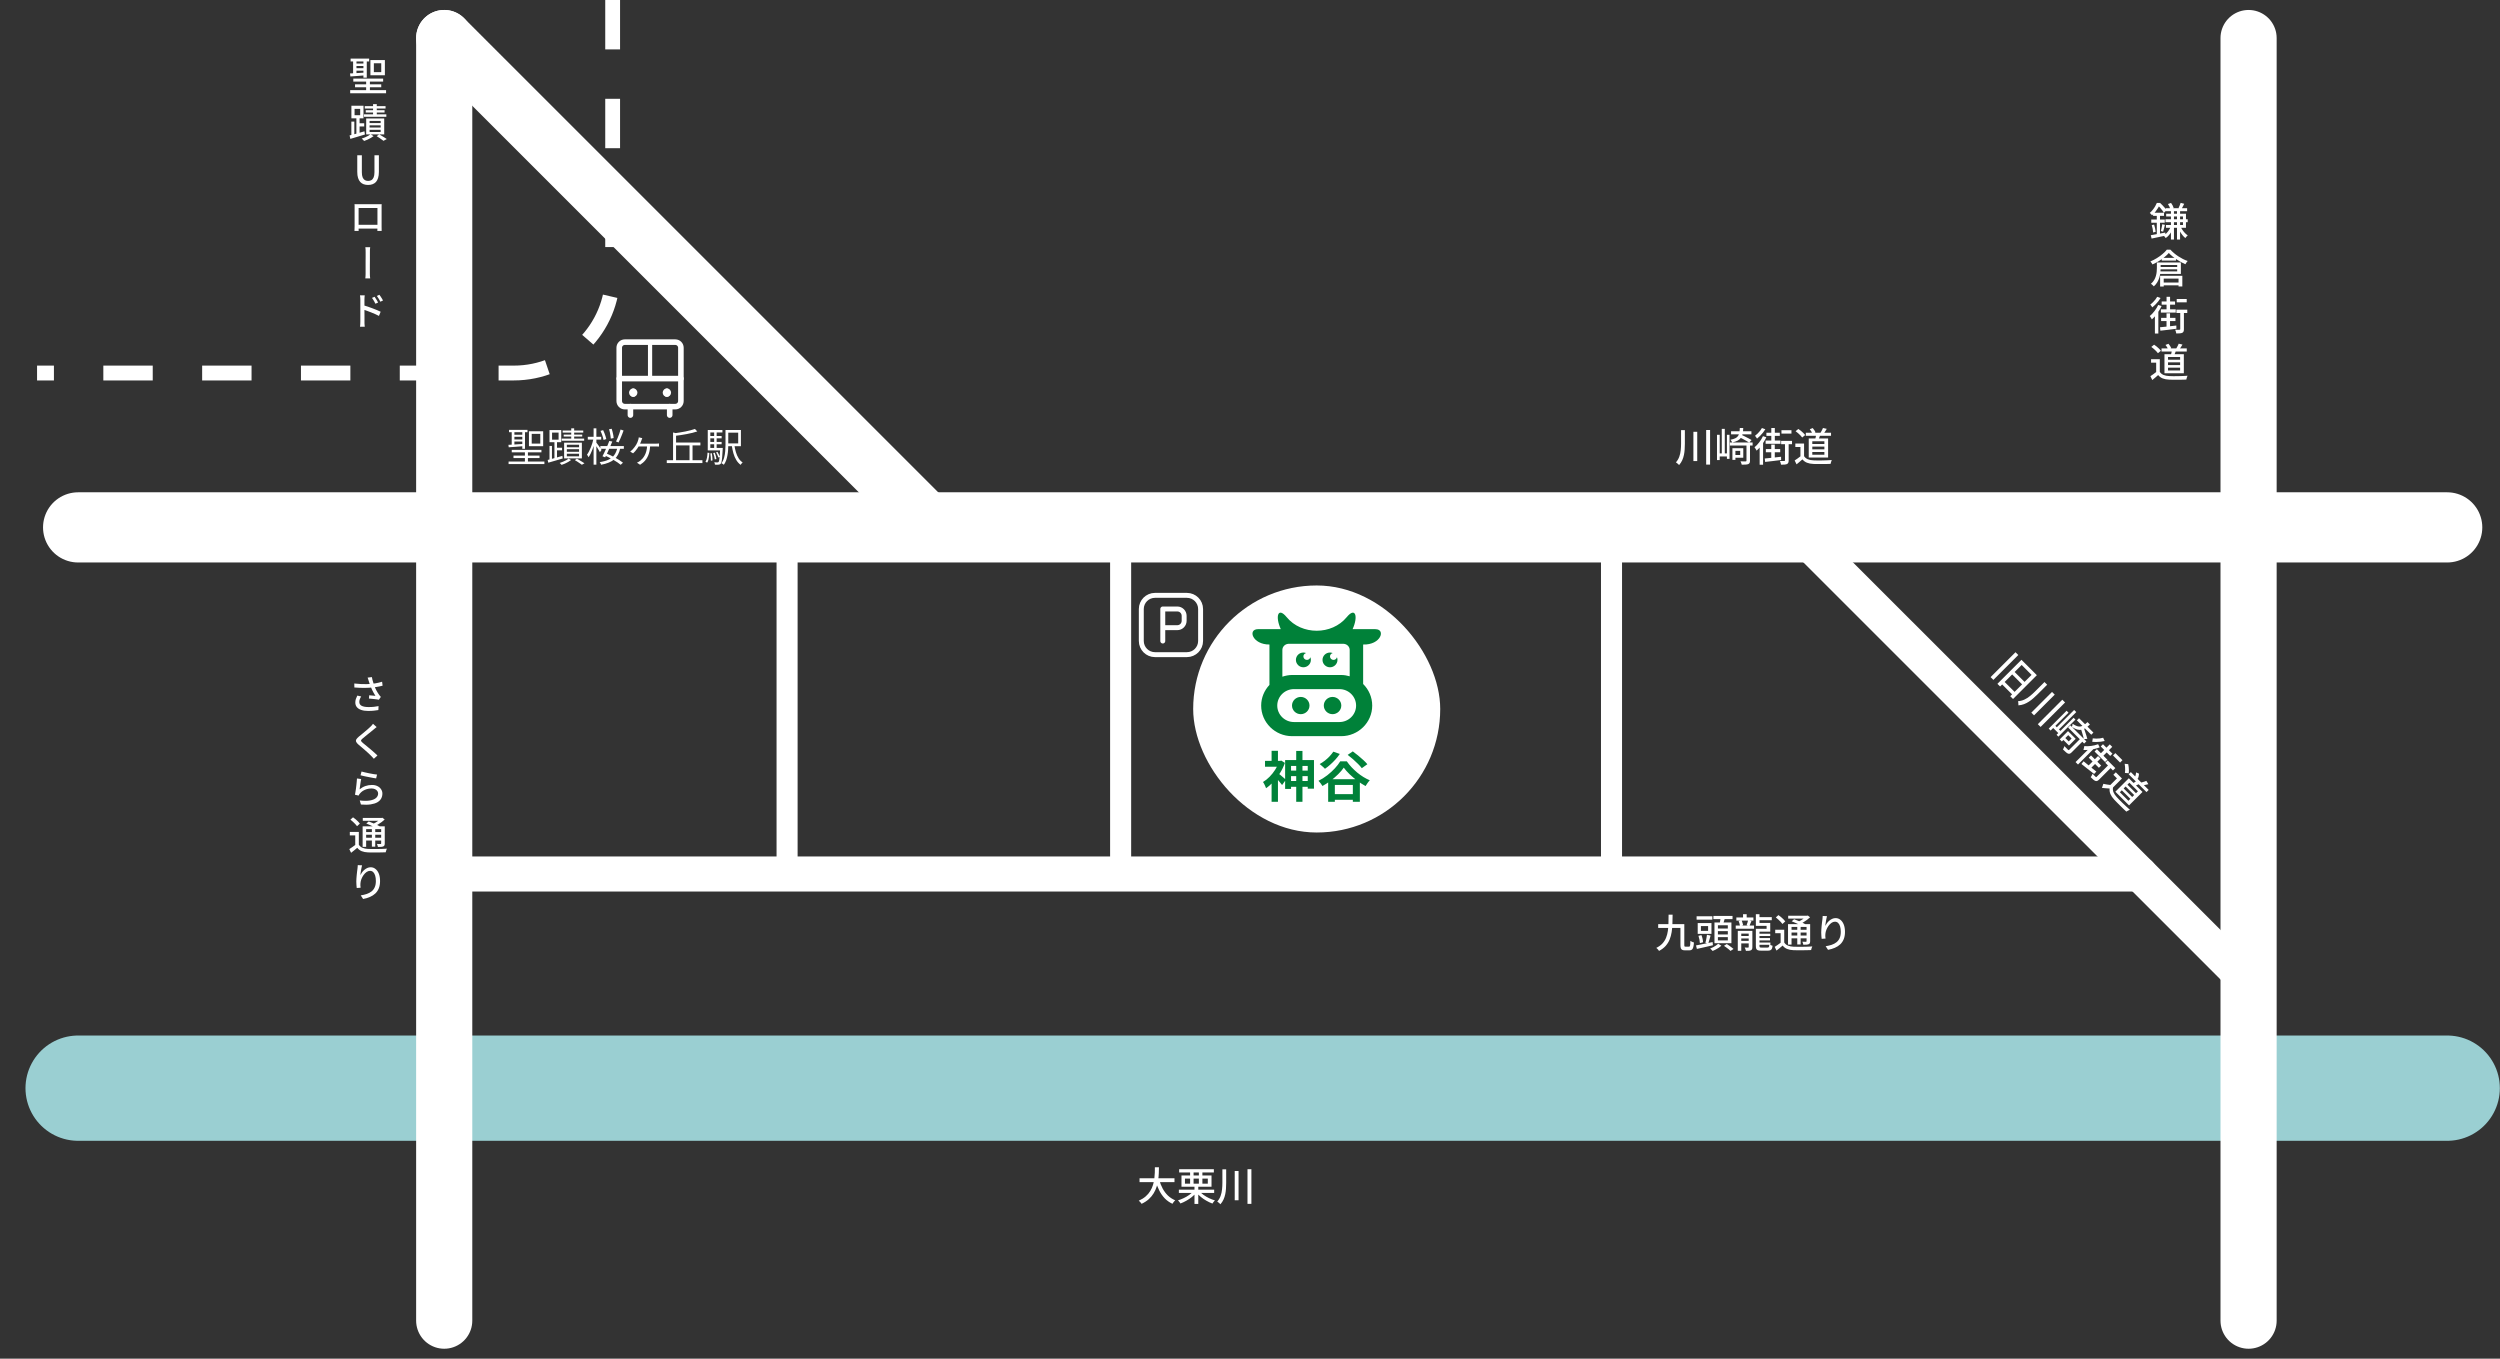 <svg width="1012" height="550" viewBox="0 0 1012 550" fill="none" xmlns="http://www.w3.org/2000/svg">
<rect x="0" y="0" width="1012" height="550" fill="#333333" stroke="none"/>
<path d="M31.627 213.488H990.627" stroke="white" stroke-width="28.413" stroke-miterlimit="10" stroke-linecap="round"/>
<path d="M179.817 353.802H866.209" stroke="white" stroke-width="14.207" stroke-miterlimit="10" stroke-linecap="round"/>
<path d="M31.627 440.488H990.627" stroke="#9ACFD2" stroke-width="42.62" stroke-miterlimit="10" stroke-linecap="round"/>
<path d="M453.63 213.223V353.802" stroke="white" stroke-width="8.524" stroke-miterlimit="10" stroke-linecap="round"/>
<path d="M652.34 213.223V353.802" stroke="white" stroke-width="8.524" stroke-miterlimit="10" stroke-linecap="round"/>
<path d="M318.611 213.223V353.802" stroke="white" stroke-width="8.524" stroke-miterlimit="10" stroke-linecap="round"/>
<path d="M179.817 15.398V534.602" stroke="white" stroke-width="22.731" stroke-miterlimit="10" stroke-linecap="round"/>
<path d="M910.223 15.398V534.602" stroke="white" stroke-width="22.731" stroke-miterlimit="10" stroke-linecap="round"/>
<path d="M179.817 15.398L377.657 213.223" stroke="white" stroke-width="22.731" stroke-miterlimit="10" stroke-linecap="round"/>
<path d="M730.777 218.395L909.169 396.758" stroke="white" stroke-width="14.207" stroke-miterlimit="10" stroke-linecap="round"/>
<path d="M273.361 138.5H252.929C251.675 138.5 250.663 139.512 250.663 140.766V162.336C250.663 163.59 251.675 164.602 252.929 164.602H273.361C274.615 164.602 275.627 163.59 275.627 162.336V140.766C275.627 139.512 274.615 138.5 273.361 138.5Z" stroke="white" stroke-width="2.259" stroke-linecap="round" stroke-linejoin="round"/>
<path d="M255.194 164.615V168.02" stroke="white" stroke-width="2.259" stroke-linecap="round" stroke-linejoin="round"/>
<path d="M271.095 164.615V168.02" stroke="white" stroke-width="2.259" stroke-linecap="round" stroke-linejoin="round"/>
<path d="M250.663 153.261H275.641" stroke="white" stroke-width="2.259" stroke-linecap="round" stroke-linejoin="round"/>
<path d="M263.145 153.189V139.113" stroke="white" stroke-width="1.705" stroke-linecap="round" stroke-linejoin="round"/>
<path d="M256.334 159.515C256.021 159.515 255.764 159.258 255.764 158.945C255.764 158.631 256.021 158.375 256.334 158.375" stroke="white" stroke-width="2.259" stroke-linecap="round" stroke-linejoin="round"/>
<path d="M256.334 159.515C256.647 159.515 256.904 159.258 256.904 158.945C256.904 158.631 256.647 158.375 256.334 158.375" stroke="white" stroke-width="2.259" stroke-linecap="round" stroke-linejoin="round"/>
<path d="M269.956 159.515C269.642 159.515 269.386 159.258 269.386 158.945C269.386 158.631 269.642 158.375 269.956 158.375" stroke="white" stroke-width="2.259" stroke-linecap="round" stroke-linejoin="round"/>
<path d="M269.956 159.515C270.269 159.515 270.525 159.258 270.525 158.945C270.525 158.631 270.269 158.375 269.956 158.375" stroke="white" stroke-width="2.259" stroke-linecap="round" stroke-linejoin="round"/>
<path d="M680.496 174.11H682.032V179.598C682.032 180.366 682.005 181.139 681.952 181.918C681.909 182.686 681.808 183.443 681.648 184.19C681.499 184.926 681.269 185.635 680.96 186.318C680.651 187 680.229 187.646 679.696 188.254C679.6 188.136 679.472 188.008 679.312 187.87C679.163 187.731 679.008 187.598 678.848 187.47C678.688 187.342 678.544 187.24 678.416 187.166C679.035 186.451 679.488 185.683 679.776 184.862C680.075 184.03 680.267 183.171 680.352 182.286C680.448 181.39 680.496 180.488 680.496 179.582V174.11ZM685.488 174.782H687.04V186.638H685.488V174.782ZM690.656 174.062H692.24V188.078H690.656V174.062ZM695.04 175.998H696.144V186.238H695.04V175.998ZM699.056 175.998H700.112V185.758H699.056V175.998ZM696.976 173.614H698.192V184.318H696.976V173.614ZM695.584 183.534H699.504V184.766H695.584V183.534ZM701.92 181.422H705.68V185.278H701.92V184.174H704.432V182.51H701.92V181.422ZM701.28 181.422H702.496V186.158H701.28V181.422ZM700.736 174.574H708.976V175.806H700.736V174.574ZM700.272 179.102H709.456V180.366H700.272V179.102ZM706.976 180.046H708.4V186.494C708.4 186.878 708.347 187.171 708.24 187.374C708.144 187.587 707.957 187.752 707.68 187.87C707.413 187.976 707.067 188.04 706.64 188.062C706.213 188.094 705.685 188.11 705.056 188.11C705.024 187.907 704.955 187.672 704.848 187.406C704.741 187.15 704.64 186.931 704.544 186.75C705.013 186.76 705.445 186.766 705.84 186.766C706.235 186.776 706.501 186.776 706.64 186.766C706.768 186.766 706.853 186.744 706.896 186.702C706.949 186.659 706.976 186.579 706.976 186.462V180.046ZM704.272 173.262H705.664C705.632 174.115 705.552 174.862 705.424 175.502C705.307 176.131 705.093 176.68 704.784 177.15C704.475 177.619 704.032 178.014 703.456 178.334C702.88 178.654 702.123 178.915 701.184 179.118C701.141 178.947 701.045 178.755 700.896 178.542C700.747 178.318 700.608 178.142 700.48 178.014C701.301 177.854 701.957 177.651 702.448 177.406C702.939 177.16 703.312 176.851 703.568 176.478C703.824 176.104 704 175.656 704.096 175.134C704.192 174.611 704.251 173.987 704.272 173.262ZM703.952 176.894L704.864 175.966C705.301 176.179 705.781 176.414 706.304 176.67C706.827 176.926 707.328 177.182 707.808 177.438C708.299 177.694 708.709 177.923 709.04 178.126L708.08 179.166C707.781 178.963 707.392 178.728 706.912 178.462C706.443 178.195 705.947 177.923 705.424 177.646C704.901 177.368 704.411 177.118 703.952 176.894ZM715.04 175.166H720.464V176.446H715.04V175.166ZM721.136 174.158H725.184V175.518H721.136V174.158ZM721.008 178.462H725.408V179.822H721.008V178.462ZM714.72 178.334H720.736V179.662H714.72V178.334ZM717.024 173.262H718.448V179.102H717.024V173.262ZM714.816 181.79H720.624V183.086H714.816V181.79ZM717.008 179.966H718.432V185.774L717.008 186.014V179.966ZM714.368 185.598C714.933 185.544 715.573 185.48 716.288 185.406C717.013 185.331 717.776 185.251 718.576 185.166C719.376 185.08 720.176 184.99 720.976 184.894L721.008 186.206C719.856 186.355 718.709 186.499 717.568 186.638C716.427 186.776 715.413 186.894 714.528 186.99L714.368 185.598ZM722.56 179.022H724.048V186.366C724.048 186.76 724 187.07 723.904 187.294C723.819 187.528 723.643 187.71 723.376 187.838C723.131 187.955 722.805 188.03 722.4 188.062C722.005 188.094 721.525 188.11 720.96 188.11C720.928 187.896 720.869 187.64 720.784 187.342C720.709 187.054 720.619 186.803 720.512 186.59C720.917 186.6 721.28 186.611 721.6 186.622C721.92 186.622 722.144 186.616 722.272 186.606C722.379 186.606 722.453 186.59 722.496 186.558C722.539 186.515 722.56 186.44 722.56 186.334V179.022ZM713.232 173.262L714.608 173.758C714.331 174.206 714.011 174.664 713.648 175.134C713.285 175.592 712.896 176.03 712.48 176.446C712.075 176.862 711.664 177.23 711.248 177.55C711.195 177.443 711.115 177.32 711.008 177.182C710.912 177.043 710.811 176.904 710.704 176.766C710.608 176.627 710.517 176.51 710.432 176.414C710.795 176.147 711.152 175.838 711.504 175.486C711.867 175.134 712.197 174.766 712.496 174.382C712.795 173.987 713.04 173.614 713.232 173.262ZM712.304 179.854L713.504 178.654L713.696 178.718V188.126H712.304V179.854ZM713.648 176.558L715.008 177.006C714.699 177.678 714.331 178.35 713.904 179.022C713.477 179.683 713.024 180.307 712.544 180.894C712.064 181.47 711.573 181.976 711.072 182.414C711.029 182.307 710.955 182.168 710.848 181.998C710.752 181.827 710.645 181.656 710.528 181.486C710.421 181.304 710.32 181.16 710.224 181.054C710.896 180.51 711.536 179.838 712.144 179.038C712.763 178.238 713.264 177.411 713.648 176.558ZM730.992 175.166H741.2V176.414H730.992V175.166ZM735.2 175.758L736.912 175.87C736.773 176.296 736.619 176.712 736.448 177.118C736.288 177.523 736.144 177.87 736.016 178.158L734.768 177.934C734.853 177.614 734.939 177.251 735.024 176.846C735.109 176.43 735.168 176.067 735.2 175.758ZM737.936 173.246L739.472 173.598C739.259 173.96 739.04 174.318 738.816 174.67C738.592 175.011 738.379 175.304 738.176 175.55L736.912 175.23C737.029 175.048 737.152 174.84 737.28 174.606C737.408 174.371 737.531 174.136 737.648 173.902C737.776 173.656 737.872 173.438 737.936 173.246ZM732.592 173.742L733.792 173.278C734.027 173.544 734.251 173.843 734.464 174.174C734.677 174.494 734.827 174.776 734.912 175.022L733.664 175.55C733.579 175.294 733.435 174.995 733.232 174.654C733.029 174.312 732.816 174.008 732.592 173.742ZM730.288 179.534V185.31H728.816V180.942H726.752V179.534H730.288ZM730.288 184.654C730.651 185.208 731.152 185.624 731.792 185.902C732.443 186.168 733.211 186.318 734.096 186.35C734.555 186.371 735.099 186.387 735.728 186.398C736.357 186.398 737.024 186.392 737.728 186.382C738.432 186.36 739.115 186.339 739.776 186.318C740.437 186.296 741.019 186.264 741.52 186.222C741.456 186.339 741.392 186.494 741.328 186.686C741.264 186.867 741.205 187.054 741.152 187.246C741.099 187.438 741.056 187.614 741.024 187.774C740.565 187.795 740.032 187.811 739.424 187.822C738.827 187.832 738.203 187.838 737.552 187.838C736.912 187.848 736.288 187.848 735.68 187.838C735.072 187.838 734.539 187.827 734.08 187.806C733.067 187.763 732.197 187.598 731.472 187.31C730.757 187.032 730.139 186.579 729.616 185.95C729.253 186.28 728.875 186.611 728.48 186.942C728.096 187.272 727.685 187.614 727.248 187.966L726.48 186.398C726.853 186.163 727.253 185.891 727.68 185.582C728.117 185.272 728.528 184.963 728.912 184.654H730.288ZM726.848 174.558L727.968 173.646C728.309 173.859 728.656 174.11 729.008 174.398C729.371 174.686 729.701 174.979 730 175.278C730.299 175.576 730.544 175.854 730.736 176.11L729.536 177.102C729.365 176.846 729.131 176.568 728.832 176.27C728.544 175.96 728.224 175.656 727.872 175.358C727.531 175.059 727.189 174.792 726.848 174.558ZM733.616 180.782V181.902H738.512V180.782H733.616ZM733.616 182.958V184.078H738.512V182.958H733.616ZM733.616 178.622V179.742H738.512V178.622H733.616ZM732.176 177.502H740.016V185.214H732.176V177.502Z" fill="white"/>
<path d="M480.462 241H467.538C464.48 241 462 243.48 462 246.538V259.462C462 262.52 464.48 265 467.538 265H480.462C483.52 265 486 262.52 486 259.462V246.538C486 243.48 483.52 241 480.462 241Z" stroke="white" stroke-width="2" stroke-linecap="round" stroke-linejoin="round"/>
<path d="M470.694 259.486V254.081M470.694 254.081V246.513H476.573C478.103 246.513 479.342 247.753 479.342 249.282V251.312C479.342 252.841 478.103 254.081 476.573 254.081H470.694Z" stroke="white" stroke-width="2" stroke-linecap="round" stroke-linejoin="round"/>
<rect x="483" y="237" width="100" height="100" rx="50" fill="white"/>
<path d="M529.051 267.132C528.254 267.132 527.613 266.5 527.613 265.715C527.613 265.047 528.088 264.52 528.718 264.356C528.373 264.227 527.993 264.145 527.613 264.145C525.925 264.145 524.582 265.492 524.582 267.132C524.582 268.772 525.949 270.119 527.613 270.119C529.277 270.119 530.643 268.772 530.643 267.132C530.643 266.734 530.572 266.382 530.429 266.043C530.275 266.664 529.728 267.132 529.051 267.132Z" fill="#008139"/>
<path d="M539.819 267.132C539.023 267.132 538.381 266.5 538.381 265.715C538.381 265.047 538.856 264.52 539.486 264.356C539.142 264.227 538.761 264.145 538.381 264.145C536.693 264.145 535.35 265.492 535.35 267.132C535.35 268.772 536.717 270.119 538.381 270.119C540.045 270.119 541.412 268.772 541.412 267.132C541.412 266.734 541.34 266.382 541.198 266.043C541.043 266.664 540.497 267.132 539.819 267.132Z" fill="#008139"/>
<path d="M526.543 282.115C524.593 282.115 523.001 283.685 523.001 285.606C523.001 287.527 524.593 289.097 526.543 289.097C528.492 289.097 530.084 287.527 530.084 285.606C530.084 283.685 528.492 282.115 526.543 282.115Z" fill="#008139"/>
<path d="M539.415 282.115C537.466 282.115 535.873 283.685 535.873 285.606C535.873 287.527 537.466 289.097 539.415 289.097C541.364 289.097 542.957 287.527 542.957 285.606C542.957 283.685 541.364 282.115 539.415 282.115Z" fill="#008139"/>
<path d="M556.732 254.68H547.533C549.886 249.502 548.674 245.543 545.167 249.807C542.148 253.485 537.561 255.324 532.997 255.324C528.433 255.324 523.845 253.497 520.826 249.807C517.32 245.543 516.119 249.502 518.461 254.68H509.261C504.935 254.68 507.003 260.959 513.873 260.9V277.254C511.805 279.456 510.521 282.396 510.521 285.63C510.521 292.447 516.155 298 523.072 298H542.921C549.838 298 555.472 292.447 555.472 285.63C555.472 282.209 554.07 279.128 551.8 276.879V260.9C558.931 261.158 561.13 254.692 556.744 254.692V254.668L556.732 254.68ZM542.184 292.283H523.797C520.065 292.283 517.034 289.296 517.034 285.618C517.034 281.939 520.065 278.952 523.797 278.952H542.184C545.916 278.952 548.947 281.939 548.947 285.618C548.947 289.296 545.916 292.283 542.184 292.283ZM542.909 273.236H523.06C521.658 273.236 520.35 273.517 519.102 273.927V263.126C519.102 261.779 520.16 260.713 521.515 260.619H543.943C545.286 260.713 546.356 261.779 546.356 263.126V273.763C545.251 273.446 544.121 273.236 542.921 273.236H542.909Z" fill="#008139"/>
<path d="M521.516 311.952H530.646V314.174H521.516V311.952ZM521.516 316.154H531.042V318.508H521.516V316.154ZM524.706 303.966H527.236V324.558H524.706V303.966ZM520.218 307.684H531.9V319.256H529.37V310.038H522.616V319.366H520.218V307.684ZM512.078 307.992H518.678V310.368H512.078V307.992ZM514.74 303.922H517.314V309.092H514.74V303.922ZM517.534 313.118C517.695 313.221 517.915 313.389 518.194 313.624C518.473 313.859 518.773 314.115 519.096 314.394C519.419 314.658 519.712 314.907 519.976 315.142C520.24 315.377 520.423 315.545 520.526 315.648L518.986 317.782C518.825 317.547 518.612 317.276 518.348 316.968C518.099 316.66 517.835 316.345 517.556 316.022C517.277 315.699 517.006 315.399 516.742 315.12C516.493 314.827 516.265 314.585 516.06 314.394L517.534 313.118ZM517.71 307.992H518.216L518.656 307.882L520.13 308.828C519.631 310.251 518.971 311.615 518.15 312.92C517.343 314.211 516.456 315.384 515.488 316.44C514.52 317.496 513.523 318.369 512.496 319.058C512.437 318.823 512.327 318.545 512.166 318.222C512.019 317.885 511.865 317.562 511.704 317.254C511.543 316.946 511.396 316.711 511.264 316.55C512.188 316.007 513.068 315.311 513.904 314.46C514.755 313.595 515.51 312.649 516.17 311.622C516.845 310.581 517.358 309.525 517.71 308.454V307.992ZM514.74 315.516L517.314 312.414V324.58H514.74V315.516ZM538.588 321.478H549.368V323.766H538.588V321.478ZM537.642 315.428H550.468V324.558H547.63V317.738H540.348V324.58H537.642V315.428ZM543.956 310.742C543.369 311.607 542.621 312.487 541.712 313.382C540.817 314.277 539.82 315.142 538.72 315.978C537.635 316.799 536.505 317.533 535.332 318.178C535.171 317.87 534.929 317.511 534.606 317.1C534.298 316.689 534.005 316.345 533.726 316.066C534.958 315.465 536.139 314.724 537.268 313.844C538.412 312.949 539.439 312.011 540.348 311.028C541.257 310.045 541.983 309.099 542.526 308.19H545.188C545.775 309.041 546.427 309.847 547.146 310.61C547.865 311.358 548.62 312.069 549.412 312.744C550.219 313.404 551.047 313.998 551.898 314.526C552.763 315.054 553.629 315.501 554.494 315.868C554.171 316.191 553.863 316.565 553.57 316.99C553.291 317.401 553.027 317.804 552.778 318.2C551.693 317.599 550.585 316.887 549.456 316.066C548.341 315.23 547.3 314.35 546.332 313.426C545.379 312.502 544.587 311.607 543.956 310.742ZM545.54 305.572L547.608 304.164C548.283 304.648 548.994 305.198 549.742 305.814C550.49 306.415 551.201 307.031 551.876 307.662C552.551 308.278 553.093 308.843 553.504 309.356L551.26 310.962C550.879 310.449 550.373 309.877 549.742 309.246C549.111 308.601 548.422 307.955 547.674 307.31C546.941 306.665 546.229 306.085 545.54 305.572ZM539.732 304.274L542.35 305.198C541.851 305.946 541.265 306.694 540.59 307.442C539.915 308.19 539.211 308.887 538.478 309.532C537.759 310.177 537.048 310.735 536.344 311.204C536.197 311.028 535.992 310.823 535.728 310.588C535.464 310.353 535.193 310.119 534.914 309.884C534.65 309.635 534.415 309.437 534.21 309.29C534.914 308.894 535.611 308.432 536.3 307.904C536.989 307.361 537.627 306.782 538.214 306.166C538.801 305.535 539.307 304.905 539.732 304.274Z" fill="#008139"/>
<path d="M675.44 370.268H677.072C677.061 371.516 677.035 372.732 676.992 373.916C676.96 375.089 676.859 376.22 676.688 377.308C676.517 378.385 676.24 379.398 675.856 380.348C675.472 381.286 674.933 382.145 674.24 382.924C673.547 383.692 672.656 384.364 671.568 384.94C671.504 384.812 671.408 384.668 671.28 384.508C671.152 384.358 671.013 384.209 670.864 384.06C670.725 383.921 670.592 383.804 670.464 383.708C671.488 383.206 672.32 382.609 672.96 381.916C673.6 381.212 674.091 380.433 674.432 379.58C674.773 378.716 675.013 377.788 675.152 376.796C675.291 375.804 675.371 374.758 675.392 373.66C675.413 372.561 675.429 371.43 675.44 370.268ZM671.232 374.092H681.104V375.628H671.232V374.092ZM680.24 374.092H681.808V382.492C681.808 382.801 681.835 382.998 681.888 383.084C681.952 383.169 682.096 383.212 682.32 383.212C682.373 383.212 682.464 383.212 682.592 383.212C682.72 383.212 682.859 383.212 683.008 383.212C683.157 383.212 683.296 383.212 683.424 383.212C683.563 383.212 683.659 383.212 683.712 383.212C683.861 383.212 683.968 383.153 684.032 383.036C684.107 382.908 684.16 382.673 684.192 382.332C684.235 381.99 684.261 381.494 684.272 380.844C684.4 380.929 684.544 381.02 684.704 381.116C684.875 381.201 685.045 381.281 685.216 381.356C685.397 381.42 685.563 381.473 685.712 381.516C685.659 382.305 685.568 382.934 685.44 383.404C685.323 383.862 685.141 384.193 684.896 384.396C684.651 384.598 684.304 384.7 683.856 384.7C683.781 384.7 683.659 384.7 683.488 384.7C683.328 384.7 683.152 384.7 682.96 384.7C682.768 384.7 682.587 384.7 682.416 384.7C682.256 384.7 682.144 384.7 682.08 384.7C681.611 384.7 681.243 384.636 680.976 384.508C680.709 384.38 680.517 384.156 680.4 383.836C680.293 383.516 680.24 383.068 680.24 382.492V374.092ZM686.784 370.892H693.168V372.284H686.784V370.892ZM688.528 374.86V376.828H691.44V374.86H688.528ZM687.232 373.644H692.8V378.028H687.232V373.644ZM690.976 378.396L692.448 378.732C692.288 379.297 692.123 379.873 691.952 380.46C691.792 381.046 691.637 381.548 691.488 381.964L690.336 381.644C690.421 381.345 690.507 381.009 690.592 380.636C690.677 380.252 690.752 379.862 690.816 379.468C690.891 379.073 690.944 378.716 690.976 378.396ZM687.536 378.828L688.736 378.524C688.928 378.982 689.083 379.484 689.2 380.028C689.317 380.572 689.381 381.041 689.392 381.436L688.112 381.772C688.101 381.377 688.043 380.908 687.936 380.364C687.829 379.809 687.696 379.297 687.536 378.828ZM686.544 382.7C687.099 382.604 687.744 382.481 688.48 382.332C689.216 382.182 689.995 382.022 690.816 381.852C691.637 381.681 692.453 381.51 693.264 381.34L693.392 382.636C692.261 382.902 691.12 383.169 689.968 383.436C688.816 383.692 687.792 383.921 686.896 384.124L686.544 382.7ZM693.584 370.78H701.328V372.076H693.584V370.78ZM695.408 376.924V378.268H699.424V376.924H695.408ZM695.408 379.34V380.684H699.424V379.34H695.408ZM695.408 374.54V375.868H699.424V374.54H695.408ZM694.016 373.404H700.88V381.82H694.016V373.404ZM696.528 371.468L698.24 371.676C698.101 372.156 697.957 372.63 697.808 373.1C697.659 373.569 697.52 373.974 697.392 374.316L696.064 374.06C696.128 373.814 696.187 373.542 696.24 373.244C696.304 372.934 696.357 372.625 696.4 372.316C696.453 371.996 696.496 371.713 696.528 371.468ZM695.536 382.028L696.816 382.828C696.528 383.094 696.187 383.361 695.792 383.628C695.397 383.894 694.981 384.14 694.544 384.364C694.107 384.598 693.685 384.796 693.28 384.956C693.163 384.806 693.003 384.636 692.8 384.444C692.608 384.252 692.432 384.092 692.272 383.964C692.677 383.814 693.088 383.633 693.504 383.42C693.92 383.206 694.304 382.977 694.656 382.732C695.019 382.486 695.312 382.252 695.536 382.028ZM697.856 382.876L698.992 382.14C699.301 382.321 699.627 382.534 699.968 382.78C700.309 383.014 700.635 383.254 700.944 383.5C701.264 383.734 701.525 383.948 701.728 384.14L700.512 384.94C700.341 384.748 700.101 384.529 699.792 384.284C699.493 384.038 699.173 383.793 698.832 383.548C698.491 383.292 698.165 383.068 697.856 382.876ZM705.584 370.076H707.056V372.092H705.584V370.076ZM702.88 371.388H709.776V372.652H702.88V371.388ZM702.624 374.652H710.032V375.948H702.624V374.652ZM704.016 378.892H708.624V379.9H704.016V378.892ZM704.016 380.876H708.624V381.884H704.016V380.876ZM703.808 372.844L705.008 372.572C705.147 372.87 705.269 373.201 705.376 373.564C705.483 373.926 705.563 374.236 705.616 374.492L704.352 374.812C704.32 374.556 704.251 374.241 704.144 373.868C704.048 373.494 703.936 373.153 703.808 372.844ZM707.632 372.524L708.992 372.844C708.843 373.206 708.693 373.558 708.544 373.9C708.405 374.23 708.283 374.529 708.176 374.796L707.024 374.492C707.131 374.214 707.243 373.889 707.36 373.516C707.488 373.142 707.579 372.812 707.632 372.524ZM703.456 376.828H708.688V377.932H704.864V384.892H703.456V376.828ZM707.872 376.828H709.36V383.372C709.36 383.713 709.317 383.985 709.232 384.188C709.157 384.39 709.003 384.55 708.768 384.668C708.533 384.785 708.251 384.854 707.92 384.876C707.589 384.897 707.2 384.908 706.752 384.908C706.709 384.705 706.64 384.476 706.544 384.22C706.448 383.964 706.352 383.745 706.256 383.564C706.565 383.574 706.848 383.58 707.104 383.58C707.36 383.59 707.536 383.59 707.632 383.58C707.717 383.58 707.776 383.564 707.808 383.532C707.851 383.5 707.872 383.436 707.872 383.34V376.828ZM711.344 371.26H717.216V372.492H711.344V371.26ZM711.344 377.964H716.592V378.892H711.344V377.964ZM711.424 379.74H716.496V380.668H711.424V379.74ZM711.28 381.532H716.656V382.46H711.28V381.532ZM710.768 370.076H712.24V374.364H710.768V370.076ZM710.768 373.612H716.592V377.132H710.768V375.98H715.12V374.78H710.768V373.612ZM710.768 376.588H712.24V382.924C712.24 383.201 712.288 383.382 712.384 383.468C712.48 383.542 712.709 383.58 713.072 383.58C713.157 383.58 713.307 383.58 713.52 383.58C713.744 383.58 713.989 383.58 714.256 383.58C714.523 383.58 714.773 383.58 715.008 383.58C715.243 383.58 715.408 383.58 715.504 383.58C715.685 383.58 715.824 383.548 715.92 383.484C716.016 383.42 716.085 383.297 716.128 383.116C716.181 382.924 716.213 382.652 716.224 382.3C716.384 382.417 716.592 382.524 716.848 382.62C717.104 382.716 717.333 382.785 717.536 382.828C717.483 383.34 717.392 383.74 717.264 384.028C717.136 384.316 716.944 384.518 716.688 384.636C716.432 384.764 716.08 384.828 715.632 384.828C715.557 384.828 715.424 384.828 715.232 384.828C715.051 384.828 714.843 384.828 714.608 384.828C714.384 384.828 714.149 384.828 713.904 384.828C713.669 384.828 713.461 384.828 713.28 384.828C713.099 384.828 712.971 384.828 712.896 384.828C712.341 384.828 711.909 384.774 711.6 384.668C711.291 384.561 711.072 384.369 710.944 384.092C710.827 383.825 710.768 383.436 710.768 382.924V376.588ZM722.256 376.348V382.124H720.8V377.756H718.608V376.348H722.256ZM722.256 381.516C722.608 382.081 723.099 382.497 723.728 382.764C724.357 383.03 725.115 383.185 726 383.228C726.459 383.238 727.013 383.249 727.664 383.26C728.325 383.26 729.013 383.26 729.728 383.26C730.453 383.249 731.152 383.233 731.824 383.212C732.507 383.18 733.109 383.148 733.632 383.116C733.579 383.222 733.515 383.366 733.44 383.548C733.376 383.718 733.317 383.894 733.264 384.076C733.211 384.268 733.168 384.438 733.136 384.588C732.677 384.609 732.133 384.625 731.504 384.636C730.885 384.657 730.24 384.668 729.568 384.668C728.896 384.678 728.251 384.678 727.632 384.668C727.013 384.657 726.469 384.646 726 384.636C724.997 384.593 724.139 384.428 723.424 384.14C722.709 383.852 722.107 383.393 721.616 382.764C721.232 383.105 720.832 383.441 720.416 383.772C720 384.102 719.568 384.444 719.12 384.796L718.4 383.292C718.784 383.046 719.2 382.769 719.648 382.46C720.107 382.15 720.539 381.836 720.944 381.516H722.256ZM718.848 371.372L719.904 370.428C720.245 370.652 720.592 370.913 720.944 371.212C721.307 371.51 721.637 371.814 721.936 372.124C722.245 372.422 722.491 372.705 722.672 372.972L721.536 374.028C721.365 373.772 721.131 373.489 720.832 373.18C720.544 372.86 720.224 372.545 719.872 372.236C719.531 371.916 719.189 371.628 718.848 371.372ZM725.28 372.94L726.256 372.108C726.747 372.289 727.275 372.497 727.84 372.732C728.416 372.956 728.965 373.19 729.488 373.436C730.011 373.681 730.453 373.91 730.816 374.124L729.776 375.052C729.456 374.849 729.04 374.625 728.528 374.38C728.016 374.124 727.472 373.868 726.896 373.612C726.331 373.356 725.792 373.132 725.28 372.94ZM723.792 374.092H732.016V375.212H725.216V382.38H723.792V374.092ZM731.296 374.092H732.752V380.988C732.752 381.318 732.709 381.58 732.624 381.772C732.539 381.953 732.384 382.097 732.16 382.204C731.936 382.3 731.643 382.364 731.28 382.396C730.928 382.417 730.496 382.428 729.984 382.428C729.952 382.236 729.899 382.028 729.824 381.804C729.749 381.569 729.669 381.372 729.584 381.212C729.904 381.222 730.203 381.228 730.48 381.228C730.768 381.228 730.955 381.228 731.04 381.228C731.147 381.217 731.216 381.196 731.248 381.164C731.28 381.121 731.296 381.052 731.296 380.956V374.092ZM723.856 370.684H731.68V371.852H723.856V370.684ZM724.576 376.396H731.824V377.484H724.576V376.396ZM724.576 378.7H731.824V379.836H724.576V378.7ZM727.536 374.588H728.896V382.316H727.536V374.588ZM731.168 370.684H731.504L731.808 370.604L732.72 371.324C732.357 371.665 731.947 372.006 731.488 372.348C731.029 372.689 730.549 373.009 730.048 373.308C729.547 373.596 729.051 373.852 728.56 374.076C728.464 373.937 728.336 373.782 728.176 373.612C728.027 373.441 727.893 373.308 727.776 373.212C728.203 373.02 728.629 372.796 729.056 372.54C729.493 372.284 729.899 372.017 730.272 371.74C730.645 371.462 730.944 371.201 731.168 370.956V370.684ZM739.568 370.86C739.504 371.105 739.435 371.404 739.36 371.756C739.285 372.097 739.216 372.454 739.152 372.828C739.088 373.201 739.029 373.564 738.976 373.916C738.933 374.257 738.901 374.556 738.88 374.812C739.061 374.449 739.285 374.081 739.552 373.708C739.829 373.334 740.149 372.993 740.512 372.684C740.875 372.374 741.269 372.124 741.696 371.932C742.123 371.74 742.576 371.644 743.056 371.644C743.781 371.644 744.427 371.873 744.992 372.332C745.568 372.78 746.021 373.42 746.352 374.252C746.683 375.084 746.848 376.076 746.848 377.228C746.848 378.337 746.683 379.308 746.352 380.14C746.021 380.972 745.552 381.676 744.944 382.252C744.336 382.828 743.611 383.297 742.768 383.66C741.925 384.033 740.997 384.31 739.984 384.492L739.024 383.036C739.899 382.897 740.709 382.705 741.456 382.46C742.203 382.204 742.853 381.857 743.408 381.42C743.963 380.982 744.389 380.422 744.688 379.74C744.997 379.057 745.152 378.22 745.152 377.228C745.152 376.396 745.061 375.67 744.88 375.052C744.699 374.433 744.432 373.953 744.08 373.612C743.728 373.27 743.296 373.1 742.784 373.1C742.293 373.1 741.824 373.26 741.376 373.58C740.928 373.9 740.523 374.31 740.16 374.812C739.808 375.313 739.52 375.852 739.296 376.428C739.083 377.004 738.955 377.558 738.912 378.092C738.891 378.358 738.88 378.636 738.88 378.924C738.891 379.212 738.923 379.548 738.976 379.932L737.408 380.044C737.376 379.745 737.339 379.372 737.296 378.924C737.253 378.465 737.232 377.974 737.232 377.452C737.232 377.068 737.248 376.657 737.28 376.22C737.312 375.772 737.349 375.318 737.392 374.86C737.435 374.39 737.483 373.937 737.536 373.5C737.6 373.062 737.653 372.662 737.696 372.3C737.739 372.022 737.765 371.756 737.776 371.5C737.797 371.244 737.813 371.004 737.824 370.78L739.568 370.86Z" fill="white"/>
<path d="M818.283 267.083L824.517 273.316L814.878 282.956L813.747 281.824L822.379 273.192L818.363 269.176L809.64 277.898L808.554 276.812L818.283 267.083ZM811.088 275.658L815.693 280.263L814.686 281.27L810.081 276.665L811.088 275.658ZM815.15 271.642L819.743 276.235L818.747 277.231L814.154 272.638L815.15 271.642ZM815.874 264.017L817.005 265.148L806.924 275.228L805.793 274.097L815.874 264.017ZM827.606 276.088L828.692 277.174L824.811 281.055C824.268 281.598 823.703 282.126 823.114 282.639C822.541 283.152 821.934 283.616 821.293 284.03C820.667 284.445 820.003 284.785 819.302 285.049C818.6 285.313 817.846 285.471 817.039 285.524C817.054 285.373 817.054 285.192 817.039 284.981C817.031 284.777 817.016 284.574 816.994 284.37C816.971 284.166 816.941 283.993 816.903 283.849C817.846 283.782 818.71 283.559 819.494 283.182C820.294 282.805 821.036 282.333 821.723 281.768C822.424 281.202 823.096 280.599 823.737 279.958L827.606 276.088ZM830.661 280.093L831.758 281.191L823.375 289.574L822.277 288.477L830.661 280.093ZM834.824 283.238L835.944 284.359L826.033 294.269L824.913 293.149L834.824 283.238ZM836.555 287.707L837.336 288.488L830.095 295.729L829.314 294.948L836.555 287.707ZM839.395 290.547L840.142 291.294L833.24 298.195L832.493 297.449L839.395 290.547ZM839.61 287.391L840.47 288.25L832.901 295.819L832.041 294.959L839.61 287.391ZM831.611 293.421L834.383 296.193L833.512 297.064L830.74 294.292L831.611 293.421ZM837.585 296.408L840.243 299.066L837.517 301.793L834.858 299.134L835.639 298.354L837.415 300.13L838.592 298.953L836.815 297.177L837.585 296.408ZM837.132 295.955L837.992 296.815L834.643 300.164L833.783 299.304L837.132 295.955ZM841.59 290.728L847.416 296.555L846.545 297.426L840.719 291.599L841.59 290.728ZM838.06 293.602L844.554 300.096L843.66 300.99L837.166 294.496L838.06 293.602ZM842.133 299.01L843.14 300.017L838.58 304.576C838.309 304.848 838.064 305.017 837.845 305.085C837.626 305.168 837.377 305.153 837.098 305.04C836.834 304.927 836.544 304.727 836.227 304.44C835.903 304.161 835.518 303.799 835.073 303.354C835.194 303.188 835.311 302.973 835.424 302.709C835.529 302.453 835.612 302.227 835.673 302.031C835.997 302.37 836.299 302.679 836.578 302.958C836.849 303.245 837.038 303.433 837.143 303.524C837.234 303.614 837.309 303.66 837.37 303.66C837.438 303.667 837.513 303.63 837.596 303.547L842.133 299.01ZM845.018 292.301L846.002 293.285C845.376 293.866 844.791 294.337 844.248 294.699C843.72 295.061 843.181 295.299 842.631 295.412C842.08 295.525 841.488 295.491 840.854 295.31C840.221 295.129 839.5 294.778 838.693 294.258C838.784 294.107 838.852 293.904 838.897 293.647C838.95 293.383 838.976 293.161 838.976 292.98C839.67 293.447 840.277 293.768 840.798 293.941C841.318 294.115 841.801 294.16 842.246 294.077C842.691 293.994 843.132 293.802 843.57 293.5C844.007 293.198 844.49 292.799 845.018 292.301ZM842.223 294.643L843.524 294.631C843.683 295.091 843.856 295.597 844.045 296.147C844.233 296.698 844.407 297.234 844.565 297.754C844.731 298.282 844.859 298.735 844.95 299.112L843.536 299.168C843.468 298.814 843.358 298.372 843.208 297.844C843.064 297.324 842.906 296.781 842.732 296.215C842.559 295.65 842.389 295.125 842.223 294.643ZM851.286 301.261L855.121 305.097L854.216 306.002L850.38 302.166L851.286 301.261ZM856.309 304.859L859.171 307.721L858.21 308.683L855.347 305.821L856.309 304.859ZM853.175 307.812L856.286 310.923L855.325 311.885L852.213 308.774L853.175 307.812ZM848.819 303.275L853.073 307.529L852.134 308.468L847.88 304.214L848.819 303.275ZM854.035 301.318L855.042 302.325L850.912 306.454L849.905 305.447L854.035 301.318ZM846.443 305.787L850.55 309.894L849.634 310.81L845.527 306.703L846.443 305.787ZM849.283 306.047L850.29 307.054L846.183 311.161L845.006 310.324L849.283 306.047ZM843.434 308.163C843.871 308.525 844.369 308.932 844.927 309.384C845.493 309.845 846.089 310.327 846.715 310.833C847.341 311.338 847.971 311.84 848.604 312.337L847.699 313.288C846.779 312.579 845.866 311.87 844.961 311.161C844.056 310.452 843.257 309.818 842.563 309.26L843.434 308.163ZM853.876 309.305L854.929 310.357L849.736 315.55C849.456 315.83 849.204 316.014 848.978 316.105C848.751 316.21 848.499 316.214 848.22 316.116C847.963 316.026 847.68 315.848 847.371 315.584C847.069 315.328 846.719 315 846.319 314.6C846.447 314.427 846.587 314.204 846.737 313.933C846.888 313.676 847.001 313.435 847.077 313.209C847.356 313.503 847.605 313.767 847.824 314C848.05 314.227 848.212 314.381 848.31 314.464C848.385 314.54 848.45 314.581 848.502 314.589C848.563 314.589 848.631 314.551 848.706 314.476L853.876 309.305ZM851.353 298.636L851.976 299.96C851.463 300.081 850.912 300.179 850.324 300.254C849.743 300.322 849.159 300.356 848.57 300.356C847.989 300.364 847.439 300.334 846.918 300.266C846.956 300.152 846.986 300.009 847.009 299.836C847.039 299.67 847.066 299.5 847.088 299.327C847.118 299.161 847.137 299.014 847.145 298.885C847.59 298.953 848.061 298.987 848.559 298.987C849.064 298.995 849.558 298.968 850.041 298.908C850.531 298.84 850.969 298.75 851.353 298.636ZM846.036 302.642L847.733 302.642L847.824 302.823L841.171 309.475L840.187 308.491L846.036 302.642ZM849.317 301.261L849.962 302.54C849.268 302.796 848.533 303.011 847.756 303.185C846.986 303.35 846.225 303.471 845.47 303.547C844.724 303.614 844.018 303.626 843.355 303.581C843.4 303.475 843.445 303.324 843.49 303.128C843.543 302.939 843.588 302.743 843.626 302.54C843.679 302.336 843.709 302.163 843.717 302.019C844.576 302.11 845.504 302.087 846.5 301.951C847.503 301.823 848.442 301.593 849.317 301.261ZM862.565 312.541L869.783 319.759L868.901 320.642L861.683 313.423L862.565 312.541ZM865.122 315.935L866.254 317.225C865.854 317.429 865.45 317.613 865.043 317.779C864.643 317.953 864.296 318.096 864.002 318.209L863.278 317.168C863.565 317.002 863.881 316.806 864.228 316.58C864.583 316.346 864.881 316.131 865.122 315.935ZM868.833 316.094L869.67 317.429C869.263 317.534 868.856 317.632 868.448 317.723C868.049 317.806 867.69 317.862 867.374 317.892L866.706 316.772C866.917 316.727 867.151 316.667 867.408 316.591C867.664 316.516 867.917 316.437 868.166 316.354C868.43 316.271 868.652 316.184 868.833 316.094ZM864.704 312.665L865.88 313.186C865.858 313.54 865.805 313.91 865.722 314.295C865.646 314.672 865.552 314.977 865.439 315.211L864.183 314.702C864.304 314.461 864.413 314.148 864.511 313.763C864.609 313.378 864.673 313.012 864.704 312.665ZM858.979 315.132L854.895 319.216L853.854 318.175L856.942 315.087L855.483 313.627L856.479 312.632L858.979 315.132ZM855.358 318.752C855.223 319.401 855.283 320.05 855.539 320.698C855.811 321.347 856.248 321.995 856.852 322.644C857.161 322.984 857.534 323.38 857.972 323.832C858.417 324.277 858.892 324.745 859.397 325.235C859.91 325.718 860.408 326.185 860.891 326.638C861.374 327.09 861.807 327.479 862.192 327.803C862.064 327.841 861.909 327.905 861.728 327.996C861.555 328.078 861.381 328.169 861.208 328.267C861.034 328.365 860.88 328.459 860.744 328.55C860.404 328.241 860.016 327.875 859.578 327.452C859.149 327.038 858.704 326.6 858.243 326.14C857.783 325.695 857.342 325.254 856.92 324.816C856.49 324.386 856.12 324.002 855.811 323.662C855.125 322.916 854.627 322.184 854.318 321.468C854.008 320.766 853.891 320.008 853.967 319.193C853.477 319.171 852.975 319.137 852.462 319.092C851.957 319.054 851.425 319.005 850.867 318.945L851.433 317.293C851.863 317.391 852.338 317.481 852.858 317.564C853.386 317.655 853.895 317.726 854.385 317.779L855.358 318.752ZM860.065 309.181L861.502 309.328C861.592 309.72 861.66 310.142 861.705 310.595C861.758 311.055 861.785 311.496 861.785 311.919C861.785 312.341 861.762 312.711 861.717 313.027L860.167 312.88C860.227 312.579 860.257 312.217 860.257 311.794C860.272 311.372 860.261 310.931 860.223 310.471C860.193 310.018 860.14 309.588 860.065 309.181ZM860.45 318.368L859.658 319.16L863.12 322.622L863.912 321.83L860.45 318.368ZM858.911 319.906L858.119 320.698L861.581 324.16L862.373 323.368L858.911 319.906ZM861.977 316.84L861.185 317.632L864.647 321.094L865.439 320.302L861.977 316.84ZM861.751 315.03L867.294 320.574L861.841 326.027L856.297 320.483L861.751 315.03Z" fill="white"/>
<path d="M141.928 23.733H149.432V24.869H141.928V23.733ZM143.72 25.717H147.688V26.709H143.72V25.717ZM143.72 27.605H147.688V28.613H143.72V27.605ZM147.112 24.309H148.472V31.429H147.112V24.309ZM142.936 24.293H144.296V30.069L142.936 30.245V24.293ZM141.688 29.733C142.445 29.69 143.347 29.642 144.392 29.589C145.437 29.525 146.509 29.461 147.608 29.397V30.517C146.573 30.602 145.549 30.682 144.536 30.757C143.523 30.832 142.621 30.896 141.832 30.949L141.688 29.733ZM151.336 25.605V29.189H154.328V25.605H151.336ZM149.944 24.309H155.8V30.469H149.944V24.309ZM143.016 31.813H155.096V33.029H143.016V31.813ZM143.72 34.133H154.328V35.333H143.72V34.133ZM141.752 36.485H156.28V37.749H141.752V36.485ZM148.216 32.309H149.736V37.269H148.216V32.309ZM143.528 44.061V46.621H145.8V44.061H143.528ZM142.248 42.797H147.144V47.901H142.248V42.797ZM144.264 47.293H145.56V54.685H144.264V47.293ZM142.232 49.229H143.432V55.133H142.232V49.229ZM141.512 54.813C142.024 54.696 142.605 54.552 143.256 54.381C143.907 54.2 144.6 54.002 145.336 53.789C146.072 53.576 146.803 53.362 147.528 53.149L147.72 54.445C146.685 54.765 145.645 55.08 144.6 55.389C143.565 55.698 142.637 55.976 141.816 56.221L141.512 54.813ZM144.84 49.885H147.432V51.181H144.84V49.885ZM151.016 42.141H152.52V47.117H151.016V42.141ZM147.656 42.957H156.072V43.933H147.656V42.957ZM148.056 44.621H155.672V45.565H148.056V44.621ZM147.336 46.269H156.392V47.277H147.336V46.269ZM149.608 50.733V51.613H154.088V50.733H149.608ZM149.608 52.541V53.437H154.088V52.541H149.608ZM149.608 48.941V49.805H154.088V48.941H149.608ZM148.232 47.965H155.528V54.413H148.232V47.965ZM152.472 55.133L153.496 54.397C153.859 54.6 154.227 54.813 154.6 55.037C154.973 55.261 155.331 55.48 155.672 55.693C156.024 55.917 156.323 56.114 156.568 56.285L155.24 57.005C155.027 56.845 154.765 56.658 154.456 56.445C154.157 56.232 153.837 56.008 153.496 55.773C153.155 55.549 152.813 55.336 152.472 55.133ZM150.008 54.333L151.224 55.117C150.904 55.362 150.525 55.608 150.088 55.853C149.661 56.109 149.213 56.338 148.744 56.541C148.275 56.754 147.821 56.93 147.384 57.069C147.267 56.92 147.112 56.749 146.92 56.557C146.739 56.376 146.573 56.221 146.424 56.093C146.861 55.965 147.304 55.805 147.752 55.613C148.211 55.421 148.637 55.213 149.032 54.989C149.427 54.765 149.752 54.546 150.008 54.333ZM149.005 74.869C148.354 74.869 147.757 74.773 147.213 74.581C146.679 74.389 146.221 74.085 145.837 73.669C145.453 73.253 145.154 72.709 144.941 72.037C144.727 71.365 144.621 70.549 144.621 69.589V62.853H146.477V69.701C146.477 70.586 146.583 71.29 146.797 71.813C147.021 72.325 147.319 72.693 147.693 72.917C148.077 73.13 148.514 73.237 149.005 73.237C149.506 73.237 149.949 73.13 150.333 72.917C150.717 72.693 151.021 72.325 151.245 71.813C151.469 71.29 151.581 70.586 151.581 69.701V62.853H153.373V69.589C153.373 70.549 153.266 71.365 153.053 72.037C152.85 72.709 152.557 73.253 152.173 73.669C151.789 74.085 151.325 74.389 150.781 74.581C150.247 74.773 149.655 74.869 149.005 74.869ZM143.512 82.637C143.821 82.648 144.099 82.658 144.344 82.669C144.589 82.669 144.813 82.669 145.016 82.669C145.165 82.669 145.448 82.669 145.864 82.669C146.28 82.669 146.765 82.669 147.32 82.669C147.875 82.669 148.451 82.669 149.048 82.669C149.656 82.669 150.237 82.669 150.792 82.669C151.347 82.669 151.827 82.669 152.232 82.669C152.637 82.669 152.915 82.669 153.064 82.669C153.256 82.669 153.48 82.669 153.736 82.669C153.992 82.669 154.248 82.664 154.504 82.653C154.493 82.856 154.483 83.074 154.472 83.309C154.472 83.544 154.472 83.768 154.472 83.981C154.472 84.12 154.472 84.381 154.472 84.765C154.472 85.149 154.472 85.602 154.472 86.125C154.472 86.648 154.472 87.197 154.472 87.773C154.472 88.349 154.472 88.898 154.472 89.421C154.472 89.933 154.472 90.376 154.472 90.749C154.472 91.112 154.472 91.357 154.472 91.485C154.472 91.624 154.472 91.8 154.472 92.013C154.483 92.226 154.488 92.44 154.488 92.653C154.488 92.866 154.488 93.053 154.488 93.213C154.499 93.373 154.504 93.464 154.504 93.485H152.76C152.76 93.442 152.76 93.32 152.76 93.117C152.771 92.914 152.776 92.674 152.776 92.397C152.787 92.12 152.792 91.858 152.792 91.613C152.792 91.517 152.792 91.309 152.792 90.989C152.792 90.669 152.792 90.285 152.792 89.837C152.792 89.389 152.792 88.909 152.792 88.397C152.792 87.885 152.792 87.384 152.792 86.893C152.792 86.392 152.792 85.938 152.792 85.533C152.792 85.128 152.792 84.802 152.792 84.557C152.792 84.312 152.792 84.189 152.792 84.189H145.16C145.16 84.189 145.16 84.312 145.16 84.557C145.16 84.802 145.16 85.128 145.16 85.533C145.16 85.938 145.16 86.386 145.16 86.877C145.16 87.368 145.16 87.869 145.16 88.381C145.16 88.893 145.16 89.373 145.16 89.821C145.16 90.269 145.16 90.653 145.16 90.973C145.16 91.293 145.16 91.506 145.16 91.613C145.16 91.762 145.16 91.938 145.16 92.141C145.16 92.333 145.16 92.53 145.16 92.733C145.171 92.925 145.176 93.09 145.176 93.229C145.176 93.368 145.176 93.453 145.176 93.485H143.496C143.496 93.453 143.496 93.362 143.496 93.213C143.507 93.064 143.512 92.888 143.512 92.685C143.523 92.472 143.528 92.258 143.528 92.045C143.539 91.832 143.544 91.645 143.544 91.485C143.544 91.357 143.544 91.106 143.544 90.733C143.544 90.349 143.544 89.896 143.544 89.373C143.544 88.84 143.544 88.29 143.544 87.725C143.544 87.149 143.544 86.6 143.544 86.077C143.544 85.554 143.544 85.106 143.544 84.733C143.544 84.349 143.544 84.098 143.544 83.981C143.544 83.778 143.544 83.554 143.544 83.309C143.544 83.064 143.533 82.84 143.512 82.637ZM153.48 90.989V92.525H144.344V90.989H153.48ZM147.992 110.245C147.992 110.117 147.992 109.898 147.992 109.589C147.992 109.269 147.992 108.885 147.992 108.437C147.992 107.989 147.992 107.514 147.992 107.013C147.992 106.501 147.992 105.989 147.992 105.477C148.003 104.965 148.008 104.48 148.008 104.021C148.008 103.552 148.008 103.146 148.008 102.805C148.008 102.453 148.008 102.197 148.008 102.037C148.008 101.781 148.003 101.466 147.992 101.093C147.981 100.72 147.949 100.378 147.896 100.069C148.067 100.069 148.275 100.069 148.52 100.069C148.776 100.069 149.027 100.069 149.272 100.069C149.517 100.069 149.709 100.069 149.848 100.069C149.795 100.378 149.763 100.72 149.752 101.093C149.741 101.466 149.736 101.776 149.736 102.021C149.736 102.192 149.736 102.453 149.736 102.805C149.736 103.146 149.736 103.546 149.736 104.005C149.736 104.464 149.736 104.954 149.736 105.477C149.736 105.989 149.731 106.501 149.72 107.013C149.72 107.514 149.72 107.989 149.72 108.437C149.72 108.874 149.72 109.253 149.72 109.573C149.72 109.893 149.72 110.117 149.72 110.245C149.72 110.405 149.72 110.624 149.72 110.901C149.731 111.178 149.741 111.477 149.752 111.797C149.773 112.117 149.805 112.416 149.848 112.693C149.677 112.693 149.469 112.693 149.224 112.693C148.989 112.693 148.749 112.693 148.504 112.693C148.269 112.693 148.061 112.693 147.88 112.693C147.923 112.416 147.949 112.128 147.96 111.829C147.981 111.52 147.992 111.226 147.992 110.949C147.992 110.672 147.992 110.437 147.992 110.245ZM151.64 120.125C151.779 120.328 151.933 120.568 152.104 120.845C152.285 121.112 152.461 121.389 152.632 121.677C152.803 121.965 152.941 122.232 153.048 122.477L151.96 122.957C151.832 122.658 151.693 122.376 151.544 122.109C151.395 121.842 151.24 121.581 151.08 121.325C150.931 121.069 150.765 120.824 150.584 120.589L151.64 120.125ZM153.576 119.325C153.725 119.517 153.891 119.746 154.072 120.013C154.253 120.28 154.429 120.557 154.6 120.845C154.781 121.122 154.931 121.384 155.048 121.629L153.976 122.141C153.827 121.842 153.677 121.565 153.528 121.309C153.379 121.042 153.224 120.786 153.064 120.541C152.904 120.296 152.733 120.05 152.552 119.805L153.576 119.325ZM145.864 130.269C145.864 130.098 145.864 129.794 145.864 129.357C145.864 128.909 145.864 128.386 145.864 127.789C145.864 127.181 145.864 126.546 145.864 125.885C145.864 125.224 145.864 124.584 145.864 123.965C145.864 123.346 145.864 122.802 145.864 122.333C145.864 121.853 145.864 121.501 145.864 121.277C145.864 121.032 145.853 120.749 145.832 120.429C145.811 120.098 145.773 119.805 145.72 119.549H147.64C147.619 119.805 147.592 120.088 147.56 120.397C147.539 120.706 147.528 121 147.528 121.277C147.528 121.629 147.528 122.072 147.528 122.605C147.528 123.138 147.528 123.714 147.528 124.333C147.528 124.952 147.528 125.581 147.528 126.221C147.539 126.85 147.544 127.448 147.544 128.013C147.544 128.568 147.544 129.048 147.544 129.453C147.544 129.848 147.544 130.12 147.544 130.269C147.544 130.429 147.544 130.626 147.544 130.861C147.555 131.096 147.571 131.341 147.592 131.597C147.613 131.842 147.635 132.061 147.656 132.253H145.736C145.779 131.965 145.811 131.634 145.832 131.261C145.853 130.888 145.864 130.557 145.864 130.269ZM147.176 123.597C147.688 123.736 148.259 123.912 148.888 124.125C149.517 124.338 150.152 124.568 150.792 124.813C151.432 125.048 152.04 125.288 152.616 125.533C153.192 125.768 153.683 125.986 154.088 126.189L153.4 127.885C152.963 127.64 152.472 127.4 151.928 127.165C151.384 126.92 150.824 126.685 150.248 126.461C149.683 126.237 149.133 126.029 148.6 125.837C148.067 125.634 147.592 125.469 147.176 125.341V123.597Z" fill="white"/>
<path d="M206.052 174.005H213.524V174.949H206.052V174.005ZM207.764 175.973H211.908V176.805H207.764V175.973ZM207.764 177.893H211.908V178.741H207.764V177.893ZM211.428 174.453H212.516V181.669H211.428V174.453ZM207.14 174.437H208.228V180.341L207.14 180.501V174.437ZM205.812 180.069C206.569 180.027 207.481 179.973 208.548 179.909C209.625 179.835 210.724 179.765 211.844 179.701V180.613C210.777 180.699 209.721 180.784 208.676 180.869C207.641 180.944 206.724 181.008 205.924 181.061L205.812 180.069ZM215.236 175.621V179.573H218.708V175.621H215.236ZM214.116 174.565H219.876V180.613H214.116V174.565ZM207.156 182.117H219.172V183.093H207.156V182.117ZM207.86 184.437H218.404V185.413H207.86V184.437ZM205.876 186.821H220.372V187.845H205.876V186.821ZM212.484 182.501H213.7V187.461H212.484V182.501ZM223.476 175.109V177.989H226.116V175.109H223.476ZM222.436 174.085H227.188V179.013H222.436V174.085ZM224.436 178.469H225.476V185.925H224.436V178.469ZM222.436 180.517H223.428V186.373H222.436V180.517ZM221.7 186.181C222.201 186.053 222.772 185.904 223.412 185.733C224.062 185.563 224.75 185.376 225.476 185.173C226.201 184.96 226.921 184.747 227.636 184.533L227.796 185.589C226.761 185.888 225.726 186.192 224.692 186.501C223.657 186.8 222.74 187.067 221.94 187.301L221.7 186.181ZM224.884 181.237H227.524V182.293H224.884V181.237ZM231.236 173.397H232.42V178.261H231.236V173.397ZM227.764 174.277H236.1V175.109H227.764V174.277ZM228.18 175.925H235.684V176.709H228.18V175.925ZM227.38 177.557H236.468V178.405H227.38V177.557ZM229.46 181.845V182.885H234.404V181.845H229.46ZM229.46 183.669V184.725H234.404V183.669H229.46ZM229.46 180.037V181.061H234.404V180.037H229.46ZM228.356 179.205H235.54V185.557H228.356V179.205ZM232.708 186.277L233.524 185.669C233.886 185.872 234.254 186.085 234.628 186.309C235.001 186.533 235.358 186.752 235.7 186.965C236.052 187.179 236.35 187.371 236.596 187.541L235.54 188.133C235.316 187.973 235.049 187.787 234.74 187.573C234.43 187.36 234.1 187.136 233.748 186.901C233.396 186.677 233.049 186.469 232.708 186.277ZM230.148 185.621L231.172 186.229C230.852 186.485 230.473 186.736 230.036 186.981C229.609 187.237 229.161 187.467 228.692 187.669C228.222 187.872 227.769 188.043 227.332 188.181C227.246 188.064 227.124 187.931 226.964 187.781C226.814 187.632 226.676 187.504 226.548 187.397C226.996 187.269 227.449 187.104 227.908 186.901C228.366 186.709 228.793 186.507 229.188 186.293C229.582 186.069 229.902 185.845 230.148 185.621ZM243.012 180.581H252.532V181.669H243.012V180.581ZM246.644 178.501L247.86 178.725C247.582 179.419 247.273 180.155 246.932 180.933C246.59 181.712 246.249 182.469 245.908 183.205C245.577 183.941 245.268 184.587 244.98 185.141L243.876 184.693C244.089 184.299 244.313 183.851 244.548 183.349C244.793 182.837 245.038 182.304 245.284 181.749C245.54 181.184 245.785 180.624 246.02 180.069C246.254 179.515 246.462 178.992 246.644 178.501ZM244.436 184.213L245.284 183.477C245.881 183.712 246.5 183.984 247.14 184.293C247.79 184.603 248.43 184.928 249.06 185.269C249.689 185.611 250.27 185.957 250.804 186.309C251.337 186.651 251.796 186.981 252.18 187.301L251.252 188.149C250.889 187.84 250.446 187.509 249.924 187.157C249.412 186.805 248.841 186.453 248.212 186.101C247.593 185.739 246.958 185.397 246.308 185.077C245.668 184.757 245.044 184.469 244.436 184.213ZM243.092 174.421L244.148 174.117C244.34 174.501 244.521 174.917 244.692 175.365C244.862 175.803 245.012 176.229 245.14 176.645C245.278 177.051 245.374 177.413 245.428 177.733L244.324 178.101C244.27 177.781 244.18 177.408 244.052 176.981C243.934 176.555 243.79 176.117 243.62 175.669C243.46 175.221 243.284 174.805 243.092 174.421ZM246.548 173.733L247.62 173.573C247.758 173.989 247.881 174.427 247.988 174.885C248.105 175.344 248.201 175.792 248.276 176.229C248.35 176.656 248.393 177.024 248.404 177.333L247.252 177.557C247.23 177.227 247.188 176.848 247.124 176.421C247.06 175.984 246.98 175.531 246.884 175.061C246.788 174.592 246.676 174.149 246.548 173.733ZM251.204 173.861L252.42 174.277C252.228 174.821 252.014 175.387 251.78 175.973C251.556 176.56 251.321 177.125 251.076 177.669C250.841 178.203 250.612 178.683 250.388 179.109L249.364 178.709C249.577 178.283 249.801 177.792 250.036 177.237C250.27 176.672 250.489 176.096 250.692 175.509C250.894 174.912 251.065 174.363 251.204 173.861ZM249.924 181.173L251.076 181.413C250.873 182.395 250.574 183.259 250.18 184.005C249.796 184.741 249.294 185.381 248.676 185.925C248.068 186.459 247.321 186.901 246.436 187.253C245.561 187.616 244.526 187.909 243.332 188.133C243.289 187.963 243.209 187.776 243.092 187.573C242.985 187.371 242.873 187.2 242.756 187.061C244.238 186.848 245.46 186.507 246.42 186.037C247.39 185.568 248.153 184.933 248.708 184.133C249.273 183.333 249.678 182.347 249.924 181.173ZM237.94 176.821H243.364V177.957H237.94V176.821ZM240.292 173.397H241.412V188.101H240.292V173.397ZM240.26 177.541L241.012 177.797C240.884 178.437 240.724 179.099 240.532 179.781C240.34 180.464 240.121 181.136 239.876 181.797C239.63 182.459 239.369 183.072 239.092 183.637C238.814 184.203 238.532 184.688 238.244 185.093C238.18 184.933 238.084 184.752 237.956 184.549C237.838 184.347 237.726 184.176 237.62 184.037C237.897 183.675 238.164 183.243 238.42 182.741C238.686 182.24 238.937 181.696 239.172 181.109C239.406 180.523 239.614 179.925 239.796 179.317C239.988 178.709 240.142 178.117 240.26 177.541ZM241.332 179.077C241.438 179.184 241.593 179.381 241.796 179.669C241.998 179.947 242.217 180.251 242.452 180.581C242.686 180.912 242.9 181.221 243.092 181.509C243.294 181.797 243.433 182 243.508 182.117L242.836 183.045C242.74 182.843 242.596 182.581 242.404 182.261C242.222 181.941 242.025 181.611 241.812 181.269C241.609 180.917 241.412 180.597 241.22 180.309C241.038 180.011 240.889 179.776 240.772 179.605L241.332 179.077ZM259.988 177.349C259.934 177.499 259.881 177.643 259.828 177.781C259.774 177.909 259.726 178.043 259.684 178.181C259.609 178.405 259.513 178.661 259.396 178.949C259.278 179.227 259.156 179.504 259.028 179.781C258.9 180.048 258.777 180.283 258.66 180.485C258.468 180.837 258.228 181.211 257.94 181.605C257.662 181.989 257.38 182.352 257.092 182.693C256.804 183.024 256.532 183.296 256.276 183.509L255.108 182.821C255.438 182.576 255.753 182.293 256.052 181.973C256.361 181.643 256.638 181.307 256.884 180.965C257.14 180.624 257.353 180.315 257.524 180.037C257.737 179.685 257.913 179.333 258.052 178.981C258.19 178.629 258.302 178.299 258.388 177.989C258.43 177.84 258.468 177.685 258.5 177.525C258.532 177.355 258.553 177.195 258.564 177.045L259.988 177.349ZM258.388 179.589C258.526 179.589 258.782 179.589 259.156 179.589C259.529 179.589 259.966 179.589 260.468 179.589C260.98 179.589 261.508 179.589 262.052 179.589C262.596 179.589 263.113 179.589 263.604 179.589C264.094 179.589 264.51 179.589 264.852 179.589C265.204 179.589 265.428 179.589 265.524 179.589C265.694 179.589 265.897 179.584 266.132 179.573C266.366 179.563 266.58 179.541 266.772 179.509V180.773C266.558 180.752 266.334 180.741 266.1 180.741C265.876 180.731 265.684 180.725 265.524 180.725C265.428 180.725 265.204 180.725 264.852 180.725C264.51 180.725 264.089 180.725 263.588 180.725C263.097 180.725 262.574 180.725 262.02 180.725C261.476 180.725 260.948 180.725 260.436 180.725C259.924 180.725 259.47 180.725 259.076 180.725C258.692 180.725 258.425 180.725 258.276 180.725L258.388 179.589ZM263.204 180.229C263.15 181.563 262.958 182.731 262.628 183.733C262.297 184.725 261.833 185.584 261.236 186.309C260.649 187.024 259.94 187.632 259.108 188.133L257.844 187.301C258.014 187.227 258.228 187.115 258.484 186.965C258.74 186.816 258.948 186.683 259.108 186.565C259.438 186.299 259.764 185.984 260.084 185.621C260.414 185.248 260.713 184.811 260.98 184.309C261.257 183.808 261.481 183.221 261.652 182.549C261.833 181.877 261.934 181.104 261.956 180.229H263.204ZM269.908 186.277H284.34V187.445H269.908V186.277ZM273.06 179.125H283.524V180.293H273.06V179.125ZM272.452 175.061L273.668 175.349V186.837H272.452V175.061ZM279.124 179.669H280.34V186.837H279.124V179.669ZM281.316 173.637L282.26 174.645C281.662 174.848 280.996 175.04 280.26 175.221C279.524 175.403 278.756 175.568 277.956 175.717C277.156 175.867 276.34 176.005 275.508 176.133C274.686 176.261 273.881 176.368 273.092 176.453C273.07 176.315 273.022 176.144 272.948 175.941C272.873 175.739 272.804 175.568 272.74 175.429C273.508 175.323 274.292 175.205 275.092 175.077C275.892 174.949 276.67 174.811 277.428 174.661C278.196 174.501 278.91 174.336 279.572 174.165C280.244 173.995 280.825 173.819 281.316 173.637ZM293.684 174.053H294.804V180.133C294.804 180.752 294.782 181.413 294.74 182.117C294.697 182.821 294.612 183.531 294.484 184.245C294.366 184.96 294.19 185.653 293.956 186.325C293.721 186.987 293.406 187.595 293.012 188.149C292.948 188.075 292.852 187.995 292.724 187.909C292.606 187.835 292.484 187.76 292.356 187.685C292.238 187.621 292.132 187.568 292.036 187.525C292.548 186.832 292.916 186.059 293.14 185.205C293.364 184.352 293.508 183.488 293.572 182.613C293.646 181.728 293.684 180.901 293.684 180.133V174.053ZM297.252 180.005C297.401 181.083 297.614 182.091 297.892 183.029C298.169 183.957 298.532 184.779 298.98 185.493C299.428 186.208 299.977 186.779 300.628 187.205C300.542 187.28 300.446 187.371 300.34 187.477C300.233 187.595 300.132 187.712 300.036 187.829C299.95 187.947 299.876 188.064 299.812 188.181C299.118 187.669 298.532 187.019 298.052 186.229C297.572 185.44 297.182 184.533 296.884 183.509C296.596 182.485 296.366 181.371 296.196 180.165L297.252 180.005ZM294.26 174.053H299.924V180.613H294.26V179.493H298.82V175.157H294.26V174.053ZM287.092 176.485H292.116V177.445H287.092V176.485ZM287.092 178.901H292.116V179.845H287.092V178.901ZM286.5 181.333H291.956V182.309H286.5V181.333ZM289.092 174.613H290.1V181.845H289.092V174.613ZM289.876 183.109L290.436 182.901C290.638 183.221 290.825 183.573 290.996 183.957C291.177 184.341 291.31 184.672 291.396 184.949L290.788 185.205C290.713 184.917 290.585 184.581 290.404 184.197C290.233 183.803 290.057 183.44 289.876 183.109ZM288.724 183.381L289.332 183.253C289.492 183.648 289.636 184.091 289.764 184.581C289.892 185.061 289.972 185.472 290.004 185.813L289.348 185.973C289.316 185.621 289.241 185.205 289.124 184.725C289.006 184.235 288.873 183.787 288.724 183.381ZM287.54 183.541L288.164 183.461C288.249 183.931 288.313 184.437 288.356 184.981C288.409 185.525 288.43 185.995 288.42 186.389L287.764 186.501C287.774 186.096 287.758 185.621 287.716 185.077C287.673 184.523 287.614 184.011 287.54 183.541ZM286.404 183.221L287.14 183.349C287.118 183.84 287.076 184.331 287.012 184.821C286.958 185.312 286.873 185.771 286.756 186.197C286.638 186.624 286.468 186.987 286.244 187.285L285.572 186.885C285.86 186.48 286.062 185.947 286.18 185.285C286.297 184.613 286.372 183.925 286.404 183.221ZM286.5 174.053H292.436V175.061H287.54V181.813H286.5V174.053ZM291.54 181.333H292.58C292.58 181.333 292.574 181.392 292.564 181.509C292.564 181.627 292.558 181.728 292.548 181.813C292.484 183.136 292.414 184.197 292.34 184.997C292.276 185.797 292.196 186.405 292.1 186.821C292.014 187.227 291.902 187.509 291.764 187.669C291.646 187.819 291.518 187.92 291.38 187.973C291.241 188.037 291.076 188.08 290.884 188.101C290.724 188.123 290.51 188.128 290.244 188.117C289.977 188.117 289.7 188.112 289.412 188.101C289.401 187.952 289.369 187.781 289.316 187.589C289.273 187.408 289.214 187.248 289.14 187.109C289.428 187.141 289.684 187.163 289.908 187.173C290.142 187.184 290.313 187.189 290.42 187.189C290.526 187.189 290.617 187.173 290.692 187.141C290.766 187.12 290.83 187.072 290.884 186.997C290.98 186.891 291.065 186.651 291.14 186.277C291.214 185.893 291.284 185.323 291.348 184.565C291.422 183.797 291.486 182.779 291.54 181.509V181.333Z" fill="white"/>
<path d="M461.287 476.96H475.431V478.528H461.287V476.96ZM469.255 477.584C469.596 478.843 470.055 480.016 470.631 481.104C471.217 482.192 471.932 483.147 472.775 483.968C473.628 484.779 474.615 485.419 475.735 485.888C475.607 485.995 475.468 486.133 475.319 486.304C475.18 486.475 475.047 486.645 474.919 486.816C474.791 486.997 474.684 487.157 474.599 487.296C473.415 486.741 472.38 486.011 471.495 485.104C470.62 484.187 469.879 483.125 469.271 481.92C468.663 480.715 468.151 479.392 467.735 477.952L469.255 477.584ZM467.495 472.496H469.143C469.143 473.253 469.121 474.069 469.079 474.944C469.047 475.808 468.967 476.699 468.839 477.616C468.711 478.533 468.503 479.451 468.215 480.368C467.927 481.285 467.527 482.171 467.015 483.024C466.503 483.877 465.847 484.672 465.047 485.408C464.247 486.133 463.271 486.768 462.119 487.312C461.991 487.109 461.82 486.885 461.607 486.64C461.393 486.405 461.18 486.208 460.967 486.048C462.076 485.547 463.009 484.965 463.767 484.304C464.535 483.632 465.153 482.907 465.623 482.128C466.103 481.339 466.471 480.523 466.727 479.68C466.983 478.837 467.164 477.995 467.271 477.152C467.377 476.309 467.441 475.493 467.463 474.704C467.484 473.915 467.495 473.179 467.495 472.496ZM477.207 481.568H491.495V482.912H477.207V481.568ZM483.527 480H485.063V487.36H483.527V480ZM483.063 482.208L484.263 482.752C483.772 483.381 483.175 483.979 482.471 484.544C481.767 485.109 481.015 485.616 480.215 486.064C479.415 486.512 478.625 486.88 477.847 487.168C477.772 487.04 477.676 486.896 477.559 486.736C477.441 486.587 477.319 486.437 477.191 486.288C477.063 486.139 476.945 486.011 476.839 485.904C477.617 485.669 478.401 485.365 479.191 484.992C479.98 484.619 480.711 484.192 481.383 483.712C482.065 483.221 482.625 482.72 483.063 482.208ZM485.543 482.16C485.98 482.704 486.535 483.221 487.207 483.712C487.889 484.192 488.625 484.624 489.415 485.008C490.215 485.392 491.015 485.701 491.815 485.936C491.708 486.032 491.585 486.155 491.447 486.304C491.319 486.464 491.196 486.619 491.079 486.768C490.972 486.928 490.876 487.072 490.791 487.2C490.001 486.912 489.201 486.539 488.391 486.08C487.591 485.632 486.839 485.12 486.135 484.544C485.431 483.968 484.833 483.36 484.343 482.72L485.543 482.16ZM477.319 473.28H491.367V474.608H477.319V473.28ZM481.751 473.904H483.159V479.584H481.751V473.904ZM485.303 473.904H486.727V479.584H485.303V473.904ZM479.671 477.104V479.136H488.919V477.104H479.671ZM478.263 475.84H490.423V480.4H478.263V475.84ZM494.823 473.344H496.359V478.832C496.359 479.6 496.332 480.373 496.279 481.152C496.236 481.92 496.135 482.677 495.975 483.424C495.825 484.16 495.596 484.869 495.287 485.552C494.977 486.235 494.556 486.88 494.023 487.488C493.927 487.371 493.799 487.243 493.639 487.104C493.489 486.965 493.335 486.832 493.175 486.704C493.015 486.576 492.871 486.475 492.743 486.4C493.361 485.685 493.815 484.917 494.103 484.096C494.401 483.264 494.593 482.405 494.679 481.52C494.775 480.624 494.823 479.723 494.823 478.816V473.344ZM499.815 474.016H501.367V485.872H499.815V474.016ZM504.983 473.296H506.567V487.312H504.983V473.296Z" fill="white"/>
<path d="M876.592 88.765H885.584V89.949H876.592V88.765ZM876.704 84.285H885.344V85.485H876.704V84.285ZM878.8 84.861H880.016V96.957H878.8V84.861ZM881.248 84.861H882.496V96.957H881.248V84.861ZM877.584 82.589L878.848 82.141C879.083 82.45 879.296 82.797 879.488 83.181C879.68 83.554 879.819 83.885 879.904 84.173L878.56 84.685C878.496 84.397 878.373 84.056 878.192 83.661C878.011 83.266 877.808 82.909 877.584 82.589ZM882.72 82.109L884.176 82.493C883.984 82.877 883.792 83.256 883.6 83.629C883.419 83.992 883.243 84.306 883.072 84.573L881.872 84.221C882.021 83.922 882.176 83.576 882.336 83.181C882.507 82.776 882.635 82.418 882.72 82.109ZM876.864 86.509H884.88V92.221H876.784V91.085H883.664V87.629H876.864V86.509ZM878.688 91.837L879.712 92.173C879.52 92.738 879.269 93.288 878.96 93.821C878.651 94.354 878.299 94.845 877.904 95.293C877.52 95.73 877.109 96.088 876.672 96.365C876.576 96.194 876.437 96.008 876.256 95.805C876.085 95.602 875.92 95.442 875.76 95.325C876.176 95.101 876.571 94.808 876.944 94.445C877.317 94.072 877.653 93.661 877.952 93.213C878.261 92.765 878.507 92.306 878.688 91.837ZM882.672 91.661C882.875 92.12 883.131 92.584 883.44 93.053C883.749 93.512 884.091 93.938 884.464 94.333C884.837 94.717 885.216 95.032 885.6 95.277C885.451 95.405 885.28 95.57 885.088 95.773C884.896 95.986 884.741 96.184 884.624 96.365C884.229 96.056 883.845 95.666 883.472 95.197C883.099 94.728 882.757 94.216 882.448 93.661C882.139 93.106 881.883 92.552 881.68 91.997L882.672 91.661ZM871.568 86.109H876V87.389H871.568V86.109ZM870.832 88.861H876.288V90.173H870.832V88.861ZM871.024 91.149L871.984 90.909C872.133 91.378 872.267 91.885 872.384 92.429C872.501 92.973 872.581 93.442 872.624 93.837L871.6 94.109C871.579 93.704 871.515 93.229 871.408 92.685C871.301 92.13 871.173 91.618 871.024 91.149ZM870.64 95.213C871.387 95.085 872.283 94.925 873.328 94.733C874.384 94.541 875.445 94.344 876.512 94.141L876.608 95.389C875.616 95.602 874.624 95.81 873.632 96.013C872.651 96.226 871.76 96.413 870.96 96.573L870.64 95.213ZM875.28 90.765L876.368 91.021C876.251 91.49 876.128 91.981 876 92.493C875.872 92.994 875.749 93.421 875.632 93.773L874.704 93.533C874.779 93.288 874.853 93 874.928 92.669C875.003 92.338 875.072 92.008 875.136 91.677C875.2 91.336 875.248 91.032 875.28 90.765ZM873.072 86.653H874.368V95.101L873.072 95.293V86.653ZM873.088 82.141H873.872V82.445H874.32V82.829C874.117 83.234 873.867 83.688 873.568 84.189C873.269 84.68 872.923 85.181 872.528 85.693C872.133 86.205 871.675 86.701 871.152 87.181C871.088 87.074 870.997 86.962 870.88 86.845C870.773 86.717 870.661 86.594 870.544 86.477C870.427 86.36 870.32 86.269 870.224 86.205C870.683 85.8 871.093 85.368 871.456 84.909C871.829 84.44 872.149 83.97 872.416 83.501C872.693 83.021 872.917 82.568 873.088 82.141ZM873.296 82.141H874.4C874.72 82.429 875.045 82.749 875.376 83.101C875.717 83.442 876.032 83.789 876.32 84.141C876.619 84.482 876.859 84.792 877.04 85.069L875.952 86.141C875.792 85.864 875.579 85.549 875.312 85.197C875.056 84.834 874.773 84.477 874.464 84.125C874.155 83.762 873.851 83.453 873.552 83.197H873.296V82.141ZM877.936 102.405C877.488 102.938 876.912 103.488 876.208 104.053C875.515 104.618 874.747 105.162 873.904 105.685C873.072 106.197 872.213 106.65 871.328 107.045C871.232 106.874 871.104 106.672 870.944 106.437C870.784 106.192 870.629 105.989 870.48 105.829C871.387 105.456 872.261 105.008 873.104 104.485C873.957 103.962 874.731 103.402 875.424 102.805C876.128 102.208 876.693 101.632 877.12 101.077H878.592C879.04 101.568 879.536 102.042 880.08 102.501C880.624 102.96 881.2 103.386 881.808 103.781C882.416 104.176 883.035 104.533 883.664 104.853C884.304 105.173 884.939 105.44 885.568 105.653C885.397 105.834 885.227 106.048 885.056 106.293C884.896 106.528 884.757 106.752 884.64 106.965C884.043 106.709 883.429 106.405 882.8 106.053C882.171 105.701 881.557 105.328 880.96 104.933C880.363 104.528 879.803 104.112 879.28 103.685C878.757 103.248 878.309 102.821 877.936 102.405ZM875.088 104.389H880.832V105.493H875.088V104.389ZM873.84 108.085H882.112V109.013H873.84V108.085ZM875.104 114.357H882.816V115.509H875.104V114.357ZM873.104 106.245H874.624V108.533C874.624 109.088 874.587 109.69 874.512 110.341C874.448 110.981 874.315 111.637 874.112 112.309C873.92 112.97 873.643 113.61 873.28 114.229C872.917 114.848 872.448 115.413 871.872 115.925C871.797 115.829 871.685 115.712 871.536 115.573C871.397 115.434 871.248 115.296 871.088 115.157C870.939 115.029 870.805 114.938 870.688 114.885C871.232 114.416 871.664 113.914 871.984 113.381C872.304 112.837 872.544 112.282 872.704 111.717C872.864 111.141 872.971 110.581 873.024 110.037C873.077 109.482 873.104 108.965 873.104 108.485V106.245ZM873.872 106.245H882.816V110.885H873.84V109.861H881.328V107.285H873.872V106.245ZM874.416 111.653H883.408V115.973H881.872V112.789H875.872V115.989H874.416V111.653ZM875.04 122.045H880.464V123.325H875.04V122.045ZM881.136 121.037H885.184V122.397H881.136V121.037ZM881.008 125.341H885.408V126.701H881.008V125.341ZM874.72 125.213H880.736V126.541H874.72V125.213ZM877.024 120.141H878.448V125.981H877.024V120.141ZM874.816 128.669H880.624V129.965H874.816V128.669ZM877.008 126.845H878.432V132.653L877.008 132.893V126.845ZM874.368 132.477C874.933 132.424 875.573 132.36 876.288 132.285C877.013 132.21 877.776 132.13 878.576 132.045C879.376 131.96 880.176 131.869 880.976 131.773L881.008 133.085C879.856 133.234 878.709 133.378 877.568 133.517C876.427 133.656 875.413 133.773 874.528 133.869L874.368 132.477ZM882.56 125.901H884.048V133.245C884.048 133.64 884 133.949 883.904 134.173C883.819 134.408 883.643 134.589 883.376 134.717C883.131 134.834 882.805 134.909 882.4 134.941C882.005 134.973 881.525 134.989 880.96 134.989C880.928 134.776 880.869 134.52 880.784 134.221C880.709 133.933 880.619 133.682 880.512 133.469C880.917 133.48 881.28 133.49 881.6 133.501C881.92 133.501 882.144 133.496 882.272 133.485C882.379 133.485 882.453 133.469 882.496 133.437C882.539 133.394 882.56 133.32 882.56 133.213V125.901ZM873.232 120.141L874.608 120.637C874.331 121.085 874.011 121.544 873.648 122.013C873.285 122.472 872.896 122.909 872.48 123.325C872.075 123.741 871.664 124.109 871.248 124.429C871.195 124.322 871.115 124.2 871.008 124.061C870.912 123.922 870.811 123.784 870.704 123.645C870.608 123.506 870.517 123.389 870.432 123.293C870.795 123.026 871.152 122.717 871.504 122.365C871.867 122.013 872.197 121.645 872.496 121.261C872.795 120.866 873.04 120.493 873.232 120.141ZM872.304 126.733L873.504 125.533L873.696 125.597V135.005H872.304V126.733ZM873.648 123.437L875.008 123.885C874.699 124.557 874.331 125.229 873.904 125.901C873.477 126.562 873.024 127.186 872.544 127.773C872.064 128.349 871.573 128.856 871.072 129.293C871.029 129.186 870.955 129.048 870.848 128.877C870.752 128.706 870.645 128.536 870.528 128.365C870.421 128.184 870.32 128.04 870.224 127.933C870.896 127.389 871.536 126.717 872.144 125.917C872.763 125.117 873.264 124.29 873.648 123.437ZM874.992 141.045H885.2V142.293H874.992V141.045ZM879.2 141.637L880.912 141.749C880.773 142.176 880.619 142.592 880.448 142.997C880.288 143.402 880.144 143.749 880.016 144.037L878.768 143.813C878.853 143.493 878.939 143.13 879.024 142.725C879.109 142.309 879.168 141.946 879.2 141.637ZM881.936 139.125L883.472 139.477C883.259 139.84 883.04 140.197 882.816 140.549C882.592 140.89 882.379 141.184 882.176 141.429L880.912 141.109C881.029 140.928 881.152 140.72 881.28 140.485C881.408 140.25 881.531 140.016 881.648 139.781C881.776 139.536 881.872 139.317 881.936 139.125ZM876.592 139.621L877.792 139.157C878.027 139.424 878.251 139.722 878.464 140.053C878.677 140.373 878.827 140.656 878.912 140.901L877.664 141.429C877.579 141.173 877.435 140.874 877.232 140.533C877.029 140.192 876.816 139.888 876.592 139.621ZM874.288 145.413V151.189H872.816V146.821H870.752V145.413H874.288ZM874.288 150.533C874.651 151.088 875.152 151.504 875.792 151.781C876.443 152.048 877.211 152.197 878.096 152.229C878.555 152.25 879.099 152.266 879.728 152.277C880.357 152.277 881.024 152.272 881.728 152.261C882.432 152.24 883.115 152.218 883.776 152.197C884.437 152.176 885.019 152.144 885.52 152.101C885.456 152.218 885.392 152.373 885.328 152.565C885.264 152.746 885.205 152.933 885.152 153.125C885.099 153.317 885.056 153.493 885.024 153.653C884.565 153.674 884.032 153.69 883.424 153.701C882.827 153.712 882.203 153.717 881.552 153.717C880.912 153.728 880.288 153.728 879.68 153.717C879.072 153.717 878.539 153.706 878.08 153.685C877.067 153.642 876.197 153.477 875.472 153.189C874.757 152.912 874.139 152.458 873.616 151.829C873.253 152.16 872.875 152.49 872.48 152.821C872.096 153.152 871.685 153.493 871.248 153.845L870.48 152.277C870.853 152.042 871.253 151.77 871.68 151.461C872.117 151.152 872.528 150.842 872.912 150.533H874.288ZM870.848 140.437L871.968 139.525C872.309 139.738 872.656 139.989 873.008 140.277C873.371 140.565 873.701 140.858 874 141.157C874.299 141.456 874.544 141.733 874.736 141.989L873.536 142.981C873.365 142.725 873.131 142.448 872.832 142.149C872.544 141.84 872.224 141.536 871.872 141.237C871.531 140.938 871.189 140.672 870.848 140.437ZM877.616 146.661V147.781H882.512V146.661H877.616ZM877.616 148.837V149.957H882.512V148.837H877.616ZM877.616 144.501V145.621H882.512V144.501H877.616ZM876.176 143.381H884.016V151.093H876.176V143.381Z" fill="white"/>
<path d="M149.256 275.656C149.203 275.475 149.139 275.267 149.064 275.032C148.989 274.787 148.904 274.541 148.808 274.296L150.536 274.088C150.589 274.44 150.669 274.819 150.776 275.224C150.883 275.619 151 276.013 151.128 276.408C151.256 276.803 151.379 277.176 151.496 277.528C151.741 278.2 152.04 278.872 152.392 279.544C152.755 280.205 153.091 280.744 153.4 281.16C153.517 281.331 153.64 281.496 153.768 281.656C153.896 281.816 154.029 281.965 154.168 282.104L153.368 283.256C153.155 283.203 152.883 283.155 152.552 283.112C152.232 283.069 151.88 283.027 151.496 282.984C151.123 282.941 150.744 282.904 150.36 282.872C149.987 282.84 149.645 282.808 149.336 282.776L149.448 281.448C149.736 281.469 150.04 281.496 150.36 281.528C150.68 281.549 150.984 281.576 151.272 281.608C151.56 281.629 151.795 281.651 151.976 281.672C151.763 281.341 151.533 280.963 151.288 280.536C151.053 280.109 150.824 279.667 150.6 279.208C150.376 278.739 150.179 278.269 150.008 277.8C149.837 277.352 149.688 276.947 149.56 276.584C149.443 276.221 149.341 275.912 149.256 275.656ZM143.416 276.68C144.355 276.787 145.251 276.861 146.104 276.904C146.957 276.947 147.763 276.957 148.52 276.936C149.277 276.915 149.965 276.872 150.584 276.808C151.032 276.755 151.491 276.691 151.96 276.616C152.429 276.531 152.893 276.435 153.352 276.328C153.821 276.221 154.264 276.099 154.68 275.96L154.872 277.56C154.509 277.656 154.109 277.752 153.672 277.848C153.245 277.933 152.808 278.013 152.36 278.088C151.912 278.152 151.485 278.211 151.08 278.264C150.045 278.381 148.893 278.445 147.624 278.456C146.355 278.467 144.963 278.413 143.448 278.296L143.416 276.68ZM146.216 281.928C145.971 282.312 145.779 282.685 145.64 283.048C145.512 283.4 145.448 283.763 145.448 284.136C145.448 284.851 145.757 285.373 146.376 285.704C147.005 286.035 147.896 286.205 149.048 286.216C149.891 286.227 150.659 286.195 151.352 286.12C152.045 286.045 152.675 285.949 153.24 285.832L153.16 287.432C152.68 287.517 152.088 287.597 151.384 287.672C150.691 287.757 149.88 287.795 148.952 287.784C147.907 287.784 147 287.651 146.232 287.384C145.464 287.128 144.872 286.749 144.456 286.248C144.04 285.736 143.832 285.112 143.832 284.376C143.832 283.907 143.901 283.448 144.04 283C144.189 282.552 144.387 282.077 144.632 281.576L146.216 281.928ZM152.472 294.32C152.269 294.469 152.051 294.64 151.816 294.832C151.592 295.013 151.4 295.173 151.24 295.312C150.973 295.536 150.648 295.803 150.264 296.112C149.88 296.421 149.475 296.747 149.048 297.088C148.632 297.429 148.227 297.76 147.832 298.08C147.437 298.389 147.101 298.667 146.824 298.912C146.525 299.168 146.323 299.381 146.216 299.552C146.109 299.723 146.109 299.893 146.216 300.064C146.333 300.224 146.547 300.443 146.856 300.72C147.133 300.944 147.459 301.211 147.832 301.52C148.216 301.829 148.621 302.165 149.048 302.528C149.485 302.88 149.928 303.248 150.376 303.632C150.824 304.016 151.256 304.395 151.672 304.768C152.088 305.141 152.461 305.493 152.792 305.824L151.336 307.152C150.952 306.715 150.547 306.283 150.12 305.856C149.853 305.579 149.517 305.253 149.112 304.88C148.707 304.507 148.269 304.117 147.8 303.712C147.341 303.307 146.883 302.912 146.424 302.528C145.965 302.133 145.549 301.781 145.176 301.472C144.664 301.035 144.333 300.645 144.184 300.304C144.035 299.963 144.056 299.621 144.248 299.28C144.451 298.939 144.803 298.56 145.304 298.144C145.613 297.888 145.976 297.595 146.392 297.264C146.808 296.923 147.235 296.565 147.672 296.192C148.12 295.819 148.541 295.461 148.936 295.12C149.341 294.768 149.677 294.459 149.944 294.192C150.136 294 150.333 293.797 150.536 293.584C150.739 293.36 150.888 293.163 150.984 292.992L152.472 294.32ZM146.344 312.312C146.707 312.419 147.171 312.536 147.736 312.664C148.301 312.792 148.893 312.92 149.512 313.048C150.131 313.165 150.717 313.272 151.272 313.368C151.827 313.453 152.28 313.512 152.632 313.544L152.264 315.096C151.944 315.053 151.565 314.995 151.128 314.92C150.691 314.835 150.221 314.744 149.72 314.648C149.219 314.552 148.723 314.456 148.232 314.36C147.752 314.264 147.315 314.168 146.92 314.072C146.525 313.976 146.2 313.896 145.944 313.832L146.344 312.312ZM146.2 315.352C146.147 315.597 146.088 315.907 146.024 316.28C145.971 316.653 145.912 317.043 145.848 317.448C145.795 317.853 145.741 318.243 145.688 318.616C145.635 318.979 145.592 319.283 145.56 319.528C146.307 318.92 147.096 318.472 147.928 318.184C148.771 317.896 149.645 317.752 150.552 317.752C151.427 317.752 152.179 317.912 152.808 318.232C153.437 318.541 153.923 318.963 154.264 319.496C154.616 320.019 154.792 320.6 154.792 321.24C154.792 321.955 154.632 322.616 154.312 323.224C153.992 323.821 153.485 324.328 152.792 324.744C152.099 325.149 151.197 325.437 150.088 325.608C148.989 325.779 147.661 325.8 146.104 325.672L145.624 324.024C147.267 324.227 148.637 324.232 149.736 324.04C150.845 323.848 151.677 323.507 152.232 323.016C152.787 322.515 153.064 321.912 153.064 321.208C153.064 320.813 152.947 320.467 152.712 320.168C152.488 319.859 152.179 319.619 151.784 319.448C151.389 319.267 150.936 319.176 150.424 319.176C149.443 319.176 148.541 319.357 147.72 319.72C146.909 320.072 146.237 320.568 145.704 321.208C145.565 321.368 145.453 321.517 145.368 321.656C145.293 321.784 145.224 321.917 145.16 322.056L143.688 321.704C143.752 321.405 143.816 321.048 143.88 320.632C143.955 320.205 144.024 319.752 144.088 319.272C144.152 318.781 144.211 318.291 144.264 317.8C144.317 317.299 144.365 316.819 144.408 316.36C144.451 315.891 144.483 315.48 144.504 315.128L146.2 315.352ZM145.256 336.768V342.544H143.8V338.176H141.608V336.768H145.256ZM145.256 341.936C145.608 342.501 146.099 342.917 146.728 343.184C147.357 343.451 148.115 343.605 149 343.648C149.459 343.659 150.013 343.669 150.664 343.68C151.325 343.68 152.013 343.68 152.728 343.68C153.453 343.669 154.152 343.653 154.824 343.632C155.507 343.6 156.109 343.568 156.632 343.536C156.579 343.643 156.515 343.787 156.44 343.968C156.376 344.139 156.317 344.315 156.264 344.496C156.211 344.688 156.168 344.859 156.136 345.008C155.677 345.029 155.133 345.045 154.504 345.056C153.885 345.077 153.24 345.088 152.568 345.088C151.896 345.099 151.251 345.099 150.632 345.088C150.013 345.077 149.469 345.067 149 345.056C147.997 345.013 147.139 344.848 146.424 344.56C145.709 344.272 145.107 343.813 144.616 343.184C144.232 343.525 143.832 343.861 143.416 344.192C143 344.523 142.568 344.864 142.12 345.216L141.4 343.712C141.784 343.467 142.2 343.189 142.648 342.88C143.107 342.571 143.539 342.256 143.944 341.936H145.256ZM141.848 331.792L142.904 330.848C143.245 331.072 143.592 331.333 143.944 331.632C144.307 331.931 144.637 332.235 144.936 332.544C145.245 332.843 145.491 333.125 145.672 333.392L144.536 334.448C144.365 334.192 144.131 333.909 143.832 333.6C143.544 333.28 143.224 332.965 142.872 332.656C142.531 332.336 142.189 332.048 141.848 331.792ZM148.28 333.36L149.256 332.528C149.747 332.709 150.275 332.917 150.84 333.152C151.416 333.376 151.965 333.611 152.488 333.856C153.011 334.101 153.453 334.331 153.816 334.544L152.776 335.472C152.456 335.269 152.04 335.045 151.528 334.8C151.016 334.544 150.472 334.288 149.896 334.032C149.331 333.776 148.792 333.552 148.28 333.36ZM146.792 334.512H155.016V335.632H148.216V342.8H146.792V334.512ZM154.296 334.512H155.752V341.408C155.752 341.739 155.709 342 155.624 342.192C155.539 342.373 155.384 342.517 155.16 342.624C154.936 342.72 154.643 342.784 154.28 342.816C153.928 342.837 153.496 342.848 152.984 342.848C152.952 342.656 152.899 342.448 152.824 342.224C152.749 341.989 152.669 341.792 152.584 341.632C152.904 341.643 153.203 341.648 153.48 341.648C153.768 341.648 153.955 341.648 154.04 341.648C154.147 341.637 154.216 341.616 154.248 341.584C154.28 341.541 154.296 341.472 154.296 341.376V334.512ZM146.856 331.104H154.68V332.272H146.856V331.104ZM147.576 336.816H154.824V337.904H147.576V336.816ZM147.576 339.12H154.824V340.256H147.576V339.12ZM150.536 335.008H151.896V342.736H150.536V335.008ZM154.168 331.104H154.504L154.808 331.024L155.72 331.744C155.357 332.085 154.947 332.427 154.488 332.768C154.029 333.109 153.549 333.429 153.048 333.728C152.547 334.016 152.051 334.272 151.56 334.496C151.464 334.357 151.336 334.203 151.176 334.032C151.027 333.861 150.893 333.728 150.776 333.632C151.203 333.44 151.629 333.216 152.056 332.96C152.493 332.704 152.899 332.437 153.272 332.16C153.645 331.883 153.944 331.621 154.168 331.376V331.104ZM146.568 350.28C146.504 350.525 146.435 350.824 146.36 351.176C146.285 351.517 146.216 351.875 146.152 352.248C146.088 352.621 146.029 352.984 145.976 353.336C145.933 353.677 145.901 353.976 145.88 354.232C146.061 353.869 146.285 353.501 146.552 353.128C146.829 352.755 147.149 352.413 147.512 352.104C147.875 351.795 148.269 351.544 148.696 351.352C149.123 351.16 149.576 351.064 150.056 351.064C150.781 351.064 151.427 351.293 151.992 351.752C152.568 352.2 153.021 352.84 153.352 353.672C153.683 354.504 153.848 355.496 153.848 356.648C153.848 357.757 153.683 358.728 153.352 359.56C153.021 360.392 152.552 361.096 151.944 361.672C151.336 362.248 150.611 362.717 149.768 363.08C148.925 363.453 147.997 363.731 146.984 363.912L146.024 362.456C146.899 362.317 147.709 362.125 148.456 361.88C149.203 361.624 149.853 361.277 150.408 360.84C150.963 360.403 151.389 359.843 151.688 359.16C151.997 358.477 152.152 357.64 152.152 356.648C152.152 355.816 152.061 355.091 151.88 354.472C151.699 353.853 151.432 353.373 151.08 353.032C150.728 352.691 150.296 352.52 149.784 352.52C149.293 352.52 148.824 352.68 148.376 353C147.928 353.32 147.523 353.731 147.16 354.232C146.808 354.733 146.52 355.272 146.296 355.848C146.083 356.424 145.955 356.979 145.912 357.512C145.891 357.779 145.88 358.056 145.88 358.344C145.891 358.632 145.923 358.968 145.976 359.352L144.408 359.464C144.376 359.165 144.339 358.792 144.296 358.344C144.253 357.885 144.232 357.395 144.232 356.872C144.232 356.488 144.248 356.077 144.28 355.64C144.312 355.192 144.349 354.739 144.392 354.28C144.435 353.811 144.483 353.357 144.536 352.92C144.6 352.483 144.653 352.083 144.696 351.72C144.739 351.443 144.765 351.176 144.776 350.92C144.797 350.664 144.813 350.424 144.824 350.2L146.568 350.28Z" fill="white"/>
<path d="M248 0V111C248 133.091 230.091 151 208 151H15" stroke="white" stroke-width="6" stroke-dasharray="20 20"/>
</svg>
